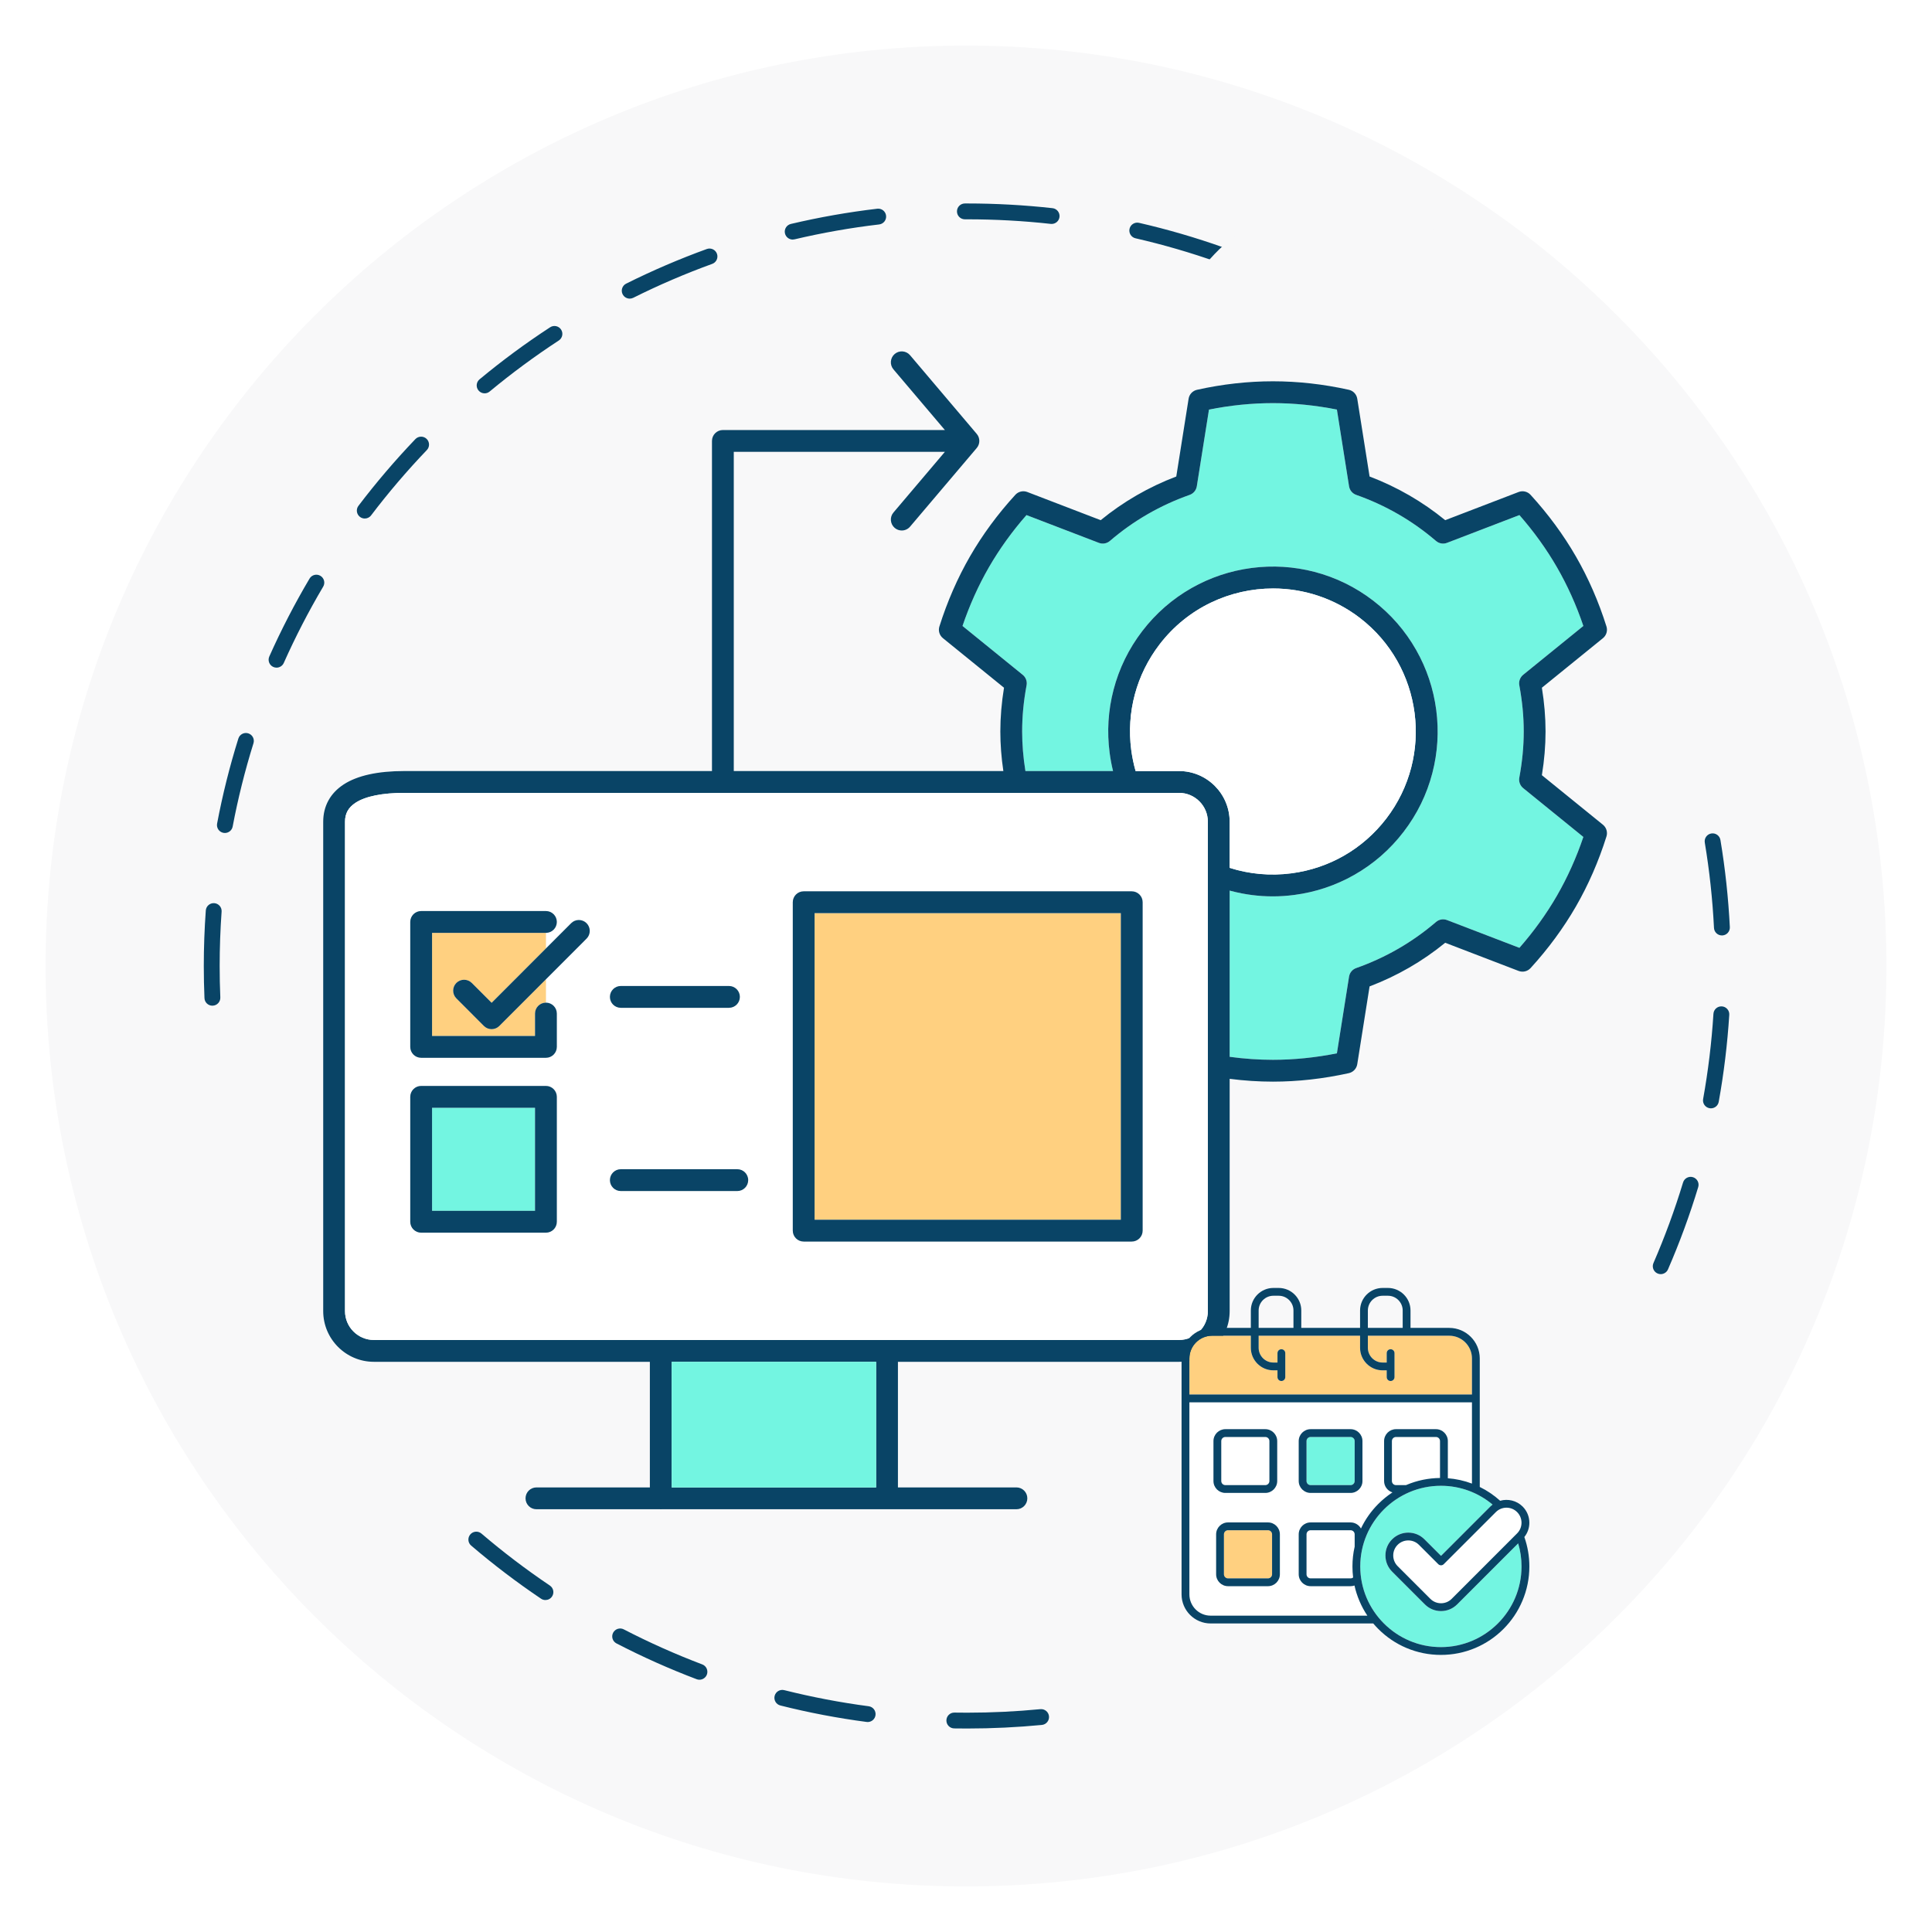 <svg xmlns="http://www.w3.org/2000/svg" xmlns:xlink="http://www.w3.org/1999/xlink" width="400" zoomAndPan="magnify" viewBox="0 0 300 300" height="400" preserveAspectRatio="xMidYMid meet" version="1.0"><defs><clipPath id="e8ce1bbb07"><path d="M 7.078 7.078 L 292.922 7.078 L 292.922 292.922 L 7.078 292.922 Z M 7.078 7.078 " clip-rule="nonzero"/></clipPath><clipPath id="8991412385"><path d="M 150 7.078 C 71.066 7.078 7.078 71.066 7.078 150 C 7.078 228.934 71.066 292.922 150 292.922 C 228.934 292.922 292.922 228.934 292.922 150 C 292.922 71.066 228.934 7.078 150 7.078 Z M 150 7.078 " clip-rule="nonzero"/></clipPath><clipPath id="b0b9ee33ad"><path d="M 256 129 L 268.648 129 L 268.648 198 L 256 198 Z M 256 129 " clip-rule="nonzero"/></clipPath><clipPath id="76983a0846"><path d="M 31.648 31.5 L 191 31.5 L 191 157 L 31.648 157 Z M 31.648 31.5 " clip-rule="nonzero"/></clipPath><clipPath id="794a9d3039"><path d="M 72 237 L 163 237 L 163 268.5 L 72 268.5 Z M 72 237 " clip-rule="nonzero"/></clipPath><clipPath id="b880d68f83"><path d="M 37.082 37.082 L 262.918 37.082 L 262.918 262.918 L 37.082 262.918 Z M 37.082 37.082 " clip-rule="nonzero"/></clipPath><clipPath id="73af1f69de"><path d="M 150 37.082 C 87.637 37.082 37.082 87.637 37.082 150 C 37.082 212.363 87.637 262.918 150 262.918 C 212.363 262.918 262.918 212.363 262.918 150 C 262.918 87.637 212.363 37.082 150 37.082 Z M 150 37.082 " clip-rule="nonzero"/></clipPath><clipPath id="37c229085f"><path d="M 24.68 191.156 L 80.383 191.156 L 80.383 232 L 24.68 232 Z M 24.68 191.156 " clip-rule="nonzero"/></clipPath><clipPath id="3a32322581"><path d="M 49.949 192.898 C 57.977 195.824 64.273 195.301 67.574 196.273 C 69.75 196.949 71.25 197.852 72.824 198.977 C 74.398 200.176 75.824 201.676 76.949 203.25 C 78.074 204.824 78.977 206.699 79.5 208.574 C 80.023 210.449 80.324 212.477 80.25 214.426 C 80.176 216.375 79.727 218.398 79.051 220.199 C 78.375 222 77.324 223.875 76.051 225.375 C 74.773 226.875 73.199 228.227 71.551 229.199 C 69.898 230.25 67.949 231 66.074 231.449 C 64.199 231.898 62.102 232.125 60.148 231.898 C 58.199 231.676 56.25 231.148 54.449 230.324 C 52.648 229.5 50.926 228.449 49.5 227.102 C 48.074 225.824 46.801 224.176 45.898 222.449 C 45 220.727 44.25 218.773 43.949 216.824 C 43.648 214.875 43.574 212.852 43.875 210.898 C 44.176 208.949 44.773 207 45.676 205.273 C 46.574 203.551 47.773 201.898 49.199 200.551 C 50.625 199.199 52.352 198 54.074 197.176 C 55.875 196.352 57.824 195.75 59.773 195.523 C 61.727 195.301 63.824 195.375 65.699 195.75 C 67.574 196.125 69.523 196.875 71.176 197.852 C 72.824 198.824 74.477 200.176 75.75 201.676 C 77.023 203.176 78.074 204.898 78.824 206.699 C 79.574 208.5 80.023 210.523 80.176 212.477 C 80.324 214.426 80.176 216.449 79.648 218.324 C 79.125 220.199 78.227 222.074 77.176 223.727 C 76.125 225.375 74.699 226.875 73.199 228.074 C 71.625 229.273 70.051 230.25 67.949 230.926 C 65.102 231.824 61.352 232.199 57.375 231.898 C 52.273 231.523 44.551 229.426 39.898 227.625 C 36.523 226.352 33.898 225.074 31.574 223.125 C 29.398 221.25 27.375 218.398 26.324 216.375 C 25.574 214.949 25.273 213.977 25.051 212.324 C 24.75 210 24.75 206.398 25.574 203.773 C 26.398 201.148 28.125 198.449 30.074 196.5 C 32.023 194.551 34.727 192.977 37.352 192.148 C 39.977 191.324 43.5 191.324 45.824 191.625 C 47.477 191.852 49.949 192.898 49.949 192.898 " clip-rule="nonzero"/></clipPath><clipPath id="022fdc3856"><path d="M 183 34 L 270.316 34 L 270.316 125 L 183 125 Z M 183 34 " clip-rule="nonzero"/></clipPath><clipPath id="922a63e1a6"><path d="M 202.125 34.352 C 219.602 35.551 229.199 35.176 234.602 38.477 C 239.551 41.477 242.551 47.477 245.324 52.801 C 248.176 58.352 247.727 66 251.176 71.176 C 254.699 76.352 263.324 78.523 266.477 83.773 C 269.551 88.875 270.074 97.273 270.227 102.148 C 270.301 105.301 269.699 107.852 269.176 110.102 C 268.727 111.824 268.273 113.102 267.523 114.449 C 266.773 115.801 265.875 117.148 264.824 118.352 C 263.773 119.477 262.801 120.523 261.227 121.426 C 259.051 122.699 254.926 124.273 252.449 124.727 C 250.648 125.023 249.301 124.949 247.727 124.727 C 246.148 124.5 244.801 124.273 243.148 123.523 C 240.824 122.477 237.301 119.926 235.5 118.125 C 234.227 116.852 233.551 115.648 232.801 114.227 C 232.051 112.875 231.523 111.301 231.148 109.801 C 230.773 108.301 230.625 105.148 230.625 105.148 C 230.625 105.148 231.227 110.023 231.227 110.023 C 231.301 110.023 230.551 105.824 230.699 103.727 C 230.852 101.625 231.375 99.523 232.199 97.574 C 233.023 95.625 234.227 93.75 235.648 92.176 C 237.074 90.602 238.801 89.25 240.602 88.199 C 242.398 87.148 244.5 86.398 246.523 86.023 C 248.551 85.648 250.801 85.574 252.824 85.875 C 254.926 86.176 257.023 86.852 258.898 87.75 C 260.773 88.648 262.574 89.926 264.074 91.426 C 265.574 92.852 266.852 94.648 267.75 96.523 C 268.648 98.398 269.324 100.5 269.625 102.602 C 269.926 104.699 269.852 106.949 269.477 108.977 C 269.102 111 268.352 113.102 267.301 114.898 C 266.25 116.699 264.898 118.426 263.324 119.852 C 261.75 121.199 259.875 122.398 258 123.227 C 256.051 124.051 253.949 124.648 251.852 124.801 C 249.75 124.949 247.5 124.801 245.477 124.273 C 243.449 123.75 241.426 122.926 239.699 121.801 C 237.977 120.676 236.324 119.176 234.977 117.523 C 233.699 115.875 232.574 114 231.824 112.051 C 231.074 110.102 230.699 107.926 230.625 105.824 C 230.551 103.727 230.926 101.551 231.523 99.523 C 232.125 97.5 233.102 95.551 234.301 93.824 C 235.5 92.176 237.074 90.602 238.801 89.398 C 240.523 88.199 242.477 87.148 244.5 86.551 C 246.449 85.949 248.625 85.648 250.727 85.727 C 252.824 85.801 255 86.25 256.949 86.926 C 258.898 87.676 260.852 88.727 262.5 90 C 264.148 91.273 265.574 92.699 266.699 94.727 C 268.199 97.426 269.699 101.926 269.773 105.375 C 269.852 108.523 268.574 112.125 267.523 114.449 C 266.773 116.102 266.102 117.074 264.824 118.352 C 263.023 120.148 259.352 122.551 257.023 123.602 C 255.375 124.352 254.023 124.5 252.449 124.727 C 250.875 124.949 249.301 124.949 247.727 124.727 C 246.148 124.5 244.801 124.273 243.148 123.523 C 240.824 122.477 237.301 119.926 235.5 118.125 C 234.227 116.852 233.625 115.949 232.801 114.227 C 231.449 111.375 231.301 106.125 229.352 102.074 C 227.023 97.199 221.773 92.477 218.773 87.227 C 215.773 82.051 215.477 73.801 211.426 70.875 C 207.602 68.102 199.875 70.648 195.75 69.301 C 192.676 68.25 190.125 66.449 188.398 64.875 C 187.199 63.75 186.523 62.926 185.773 61.5 C 184.648 59.477 183.301 56.102 183.148 53.324 C 183 50.551 183.602 47.398 184.727 44.852 C 185.852 42.301 188.25 39.676 189.977 38.102 C 191.176 36.977 192.074 36.449 193.648 35.852 C 195.824 35.023 202.125 34.352 202.125 34.352 " clip-rule="nonzero"/></clipPath><clipPath id="1248e91e0a"><path d="M 163.168 203 L 251 203 L 251 279 L 163.168 279 Z M 163.168 203 " clip-rule="nonzero"/></clipPath><clipPath id="ff9cd28d14"><path d="M 199.5 253.051 C 195.148 247.648 201.375 237 204.676 233.102 C 206.852 230.551 210.898 230.102 211.801 228 C 212.625 226.199 210.977 223.801 211.051 221.699 C 211.125 219.602 211.574 217.5 212.324 215.551 C 213.074 213.602 214.199 211.648 215.551 210.074 C 216.898 208.5 218.551 207 220.273 205.949 C 222.074 204.824 224.102 204 226.125 203.551 C 228.148 203.102 230.324 202.949 232.426 203.176 C 234.449 203.398 236.625 203.926 238.5 204.75 C 240.375 205.574 242.25 206.773 243.75 208.199 C 245.25 209.625 246.676 211.426 247.648 213.227 C 248.625 215.023 249.301 217.125 249.676 219.148 C 250.051 221.176 250.051 223.426 249.75 225.449 C 249.449 227.477 248.773 229.574 247.801 231.449 C 246.824 233.25 245.551 235.051 244.051 236.477 C 242.551 237.898 240.824 239.176 238.949 240.074 C 237.074 240.977 234.977 241.648 232.875 241.875 C 230.852 242.102 228.602 242.023 226.574 241.574 C 224.551 241.125 222.449 240.375 220.648 239.324 C 218.852 238.273 217.199 236.926 215.852 235.352 C 214.5 233.773 213.375 231.898 212.551 229.949 C 211.801 228 211.273 225.898 211.125 223.801 C 210.977 221.773 211.199 219.602 211.727 217.574 C 212.25 215.551 213.148 213.523 214.273 211.801 C 215.398 210.074 216.898 208.426 218.551 207.148 C 220.199 205.875 222.148 204.824 224.102 204.148 C 226.051 203.477 228.227 203.102 230.324 203.102 C 232.426 203.102 234.602 203.324 236.551 204 C 238.5 204.676 240.449 205.727 242.102 206.926 C 243.75 208.199 245.324 209.699 246.523 211.426 C 247.727 213.148 248.625 214.574 249.227 217.125 C 250.352 221.773 251.477 231.523 249.75 237.75 C 248.023 243.824 243.301 249.449 239.176 254.176 C 235.199 258.676 230.551 262.273 225.602 265.574 C 220.5 268.949 215.023 271.875 208.801 273.977 C 201.75 276.375 192.227 279.977 185.25 278.551 C 178.801 277.199 171.676 271.125 168.074 266.926 C 165.523 264 164.25 260.176 163.648 257.625 C 163.273 255.977 163.352 254.926 163.648 253.273 C 164.102 250.949 165.449 247.199 166.648 245.176 C 167.551 243.75 168.227 242.926 169.574 241.875 C 171.449 240.449 174.898 238.5 177.148 237.824 C 178.727 237.301 179.852 237.227 181.5 237.301 C 183.824 237.449 187.426 238.051 189.898 239.324 C 192.375 240.602 194.852 242.699 196.426 245.023 C 198 247.273 199.5 253.051 199.5 253.051 " clip-rule="nonzero"/></clipPath><clipPath id="13b1d1f91e"><path d="M 50.176 54.359 L 249.676 54.359 L 249.676 234.359 L 50.176 234.359 Z M 50.176 54.359 " clip-rule="nonzero"/></clipPath><clipPath id="b8e501687a"><path d="M 183.473 199.98 L 237.473 199.98 L 237.473 256.98 L 183.473 256.98 Z M 183.473 199.98 " clip-rule="nonzero"/></clipPath></defs><rect x="-30" width="360" fill="#ffffff" y="-30" height="360" fill-opacity="1"/><rect x="-30" width="360" fill="#ffffff" y="-30" height="360" fill-opacity="1"/><g clip-path="url(#e8ce1bbb07)"><g clip-path="url(#8991412385)"><path fill="#f8f8f9" d="M 7.078 7.078 L 292.922 7.078 L 292.922 292.922 L 7.078 292.922 Z M 7.078 7.078 " fill-opacity="1" fill-rule="nonzero"/></g></g><g clip-path="url(#b0b9ee33ad)"><path fill="#094466" d="M 257.875 197.848 C 257.711 197.848 257.547 197.816 257.387 197.746 C 256.762 197.477 256.477 196.75 256.746 196.129 C 258.512 192.062 260.059 187.852 261.344 183.617 C 261.539 182.965 262.227 182.598 262.879 182.793 C 263.527 182.992 263.898 183.676 263.699 184.328 C 262.391 188.656 260.809 192.957 259.004 197.109 C 258.805 197.57 258.352 197.848 257.875 197.848 Z M 265.672 172.102 C 265.602 172.102 265.527 172.094 265.453 172.082 C 264.785 171.961 264.34 171.324 264.461 170.656 C 265.242 166.305 265.785 161.852 266.062 157.422 C 266.105 156.742 266.691 156.227 267.371 156.27 C 268.047 156.312 268.562 156.898 268.52 157.574 C 268.234 162.102 267.684 166.648 266.883 171.09 C 266.777 171.684 266.258 172.102 265.672 172.102 Z M 267.379 145.254 C 266.727 145.254 266.184 144.746 266.148 144.09 C 265.926 139.652 265.445 135.195 264.719 130.836 C 264.609 130.164 265.062 129.531 265.73 129.422 C 266.402 129.309 267.035 129.762 267.148 130.434 C 267.891 134.883 268.379 139.438 268.609 143.965 C 268.641 144.645 268.121 145.219 267.441 145.254 C 267.418 145.254 267.398 145.254 267.379 145.254 Z M 267.379 145.254 " fill-opacity="1" fill-rule="nonzero"/></g><g clip-path="url(#76983a0846)"><path fill="#094466" d="M 32.977 156.164 C 32.32 156.164 31.777 155.645 31.75 154.984 C 31.68 153.332 31.645 151.656 31.645 150 C 31.645 147.129 31.75 144.23 31.957 141.379 C 32.004 140.703 32.594 140.195 33.273 140.242 C 33.949 140.293 34.461 140.879 34.41 141.559 C 34.211 144.348 34.109 147.188 34.109 150 C 34.109 151.621 34.141 153.266 34.211 154.883 C 34.238 155.562 33.711 156.133 33.031 156.16 C 33.012 156.164 32.996 156.164 32.977 156.164 Z M 34.922 129.344 C 34.844 129.344 34.77 129.336 34.691 129.324 C 34.023 129.195 33.586 128.555 33.711 127.887 C 34.551 123.441 35.66 119 37.012 114.684 C 37.211 114.035 37.902 113.672 38.551 113.875 C 39.199 114.078 39.562 114.766 39.359 115.414 C 38.039 119.641 36.953 123.988 36.129 128.344 C 36.02 128.934 35.5 129.344 34.922 129.344 Z M 42.941 103.672 C 42.773 103.672 42.605 103.637 42.441 103.566 C 41.82 103.289 41.543 102.562 41.816 101.941 C 43.656 97.812 45.758 93.742 48.066 89.844 C 48.41 89.258 49.168 89.066 49.75 89.41 C 50.336 89.758 50.531 90.512 50.184 91.094 C 47.926 94.91 45.867 98.898 44.066 102.941 C 43.863 103.398 43.414 103.672 42.941 103.672 Z M 56.641 80.516 C 56.383 80.516 56.121 80.434 55.898 80.266 C 55.355 79.855 55.25 79.082 55.66 78.543 C 58.395 74.941 61.371 71.457 64.5 68.184 C 64.969 67.695 65.75 67.676 66.242 68.145 C 66.73 68.613 66.75 69.395 66.281 69.883 C 63.215 73.086 60.301 76.5 57.625 80.027 C 57.383 80.348 57.016 80.516 56.641 80.516 Z M 75.25 61.078 C 74.898 61.078 74.547 60.926 74.305 60.633 C 73.871 60.113 73.941 59.336 74.465 58.902 C 77.945 56.012 81.633 53.289 85.422 50.82 C 85.988 50.449 86.754 50.605 87.125 51.176 C 87.496 51.742 87.336 52.504 86.766 52.875 C 83.059 55.297 79.449 57.961 76.035 60.793 C 75.809 60.984 75.527 61.078 75.25 61.078 Z M 97.781 46.371 C 97.332 46.371 96.898 46.121 96.68 45.691 C 96.375 45.086 96.621 44.348 97.23 44.043 C 101.285 42.02 105.496 40.211 109.75 38.668 C 110.391 38.434 111.094 38.766 111.328 39.402 C 111.559 40.043 111.23 40.746 110.59 40.977 C 106.426 42.488 102.301 44.258 98.332 46.242 C 98.156 46.328 97.969 46.371 97.781 46.371 Z M 189.543 40.805 C 189.406 40.805 189.266 40.781 189.129 40.73 C 184.953 39.246 180.641 37.992 176.316 37 C 175.656 36.848 175.242 36.188 175.395 35.523 C 175.547 34.863 176.207 34.449 176.871 34.602 C 181.285 35.617 185.688 36.898 189.953 38.414 C 190.594 38.645 190.93 39.348 190.703 39.984 C 190.523 40.488 190.047 40.805 189.543 40.805 Z M 123.09 37.199 C 122.531 37.199 122.027 36.816 121.891 36.25 C 121.734 35.59 122.145 34.93 122.809 34.773 C 127.207 33.734 131.723 32.938 136.227 32.41 C 136.902 32.332 137.512 32.812 137.59 33.488 C 137.672 34.16 137.188 34.773 136.512 34.852 C 132.102 35.367 127.684 36.148 123.375 37.164 C 123.277 37.188 123.184 37.199 123.09 37.199 Z M 163.297 34.773 C 163.25 34.773 163.207 34.773 163.16 34.766 C 158.887 34.293 154.527 34.055 150.203 34.055 C 150.078 34.055 149.953 34.055 149.832 34.055 C 149.828 34.055 149.828 34.055 149.828 34.055 C 149.148 34.055 148.598 33.508 148.598 32.828 C 148.594 32.148 149.145 31.598 149.824 31.594 C 149.949 31.594 150.074 31.594 150.203 31.594 C 154.617 31.594 159.07 31.84 163.43 32.324 C 164.105 32.398 164.594 33.008 164.52 33.68 C 164.449 34.309 163.918 34.773 163.297 34.773 Z M 163.297 34.773 " fill-opacity="1" fill-rule="nonzero"/></g><g clip-path="url(#794a9d3039)"><path fill="#094466" d="M 150.203 268.402 C 149.523 268.402 148.84 268.398 148.164 268.387 C 147.484 268.375 146.945 267.816 146.957 267.137 C 146.969 266.457 147.527 265.914 148.207 265.93 C 148.867 265.938 149.539 265.945 150.203 265.945 C 153.984 265.945 157.801 265.762 161.543 265.398 C 162.223 265.332 162.824 265.828 162.887 266.504 C 162.953 267.18 162.457 267.781 161.781 267.848 C 157.961 268.215 154.066 268.402 150.203 268.402 Z M 134.73 267.395 C 134.68 267.395 134.625 267.391 134.57 267.383 C 130.074 266.793 125.566 265.934 121.18 264.828 C 120.52 264.664 120.121 263.996 120.285 263.336 C 120.453 262.68 121.121 262.277 121.781 262.445 C 126.078 263.523 130.488 264.367 134.891 264.945 C 135.566 265.035 136.039 265.652 135.949 266.324 C 135.871 266.945 135.34 267.395 134.73 267.395 Z M 108.609 260.828 C 108.465 260.828 108.316 260.801 108.172 260.746 C 103.941 259.145 99.754 257.273 95.73 255.191 C 95.125 254.879 94.891 254.137 95.203 253.535 C 95.516 252.934 96.258 252.695 96.859 253.008 C 100.801 255.047 104.902 256.879 109.047 258.449 C 109.684 258.688 110 259.398 109.762 260.035 C 109.574 260.523 109.105 260.828 108.609 260.828 Z M 84.695 248.453 C 84.457 248.453 84.219 248.387 84.008 248.242 C 80.254 245.715 76.605 242.941 73.164 240 C 72.645 239.559 72.586 238.781 73.027 238.266 C 73.469 237.75 74.246 237.691 74.762 238.133 C 78.137 241.016 81.711 243.73 85.383 246.203 C 85.949 246.586 86.098 247.348 85.715 247.91 C 85.48 248.262 85.09 248.453 84.695 248.453 Z M 84.695 248.453 " fill-opacity="1" fill-rule="nonzero"/></g><path fill="#c7f0ff" d="M 236.344 150 C 236.344 151.406 236.312 152.812 236.242 154.219 C 236.172 155.625 236.07 157.031 235.93 158.434 C 235.793 159.832 235.621 161.23 235.414 162.621 C 235.207 164.016 234.965 165.402 234.691 166.785 C 234.414 168.164 234.105 169.539 233.762 170.902 C 233.422 172.27 233.047 173.625 232.637 174.973 C 232.227 176.32 231.785 177.656 231.309 178.984 C 230.836 180.309 230.328 181.621 229.789 182.922 C 229.25 184.223 228.676 185.508 228.074 186.781 C 227.473 188.055 226.84 189.312 226.172 190.555 C 225.508 191.797 224.812 193.02 224.09 194.227 C 223.363 195.438 222.609 196.625 221.828 197.797 C 221.043 198.965 220.234 200.117 219.395 201.25 C 218.555 202.379 217.688 203.488 216.793 204.578 C 215.898 205.664 214.977 206.73 214.031 207.773 C 213.082 208.816 212.113 209.836 211.113 210.832 C 210.117 211.828 209.098 212.801 208.051 213.746 C 207.008 214.691 205.941 215.609 204.852 216.504 C 203.762 217.395 202.648 218.262 201.52 219.102 C 200.387 219.938 199.234 220.75 198.062 221.531 C 196.891 222.312 195.699 223.066 194.488 223.793 C 193.281 224.516 192.055 225.207 190.809 225.871 C 189.566 226.535 188.309 227.168 187.035 227.77 C 185.758 228.371 184.469 228.945 183.168 229.48 C 181.867 230.02 180.551 230.527 179.223 231 C 177.895 231.477 176.559 231.918 175.207 232.328 C 173.859 232.734 172.5 233.109 171.133 233.453 C 169.766 233.793 168.391 234.102 167.008 234.379 C 165.625 234.652 164.238 234.895 162.844 235.102 C 161.449 235.305 160.051 235.48 158.645 235.617 C 157.242 235.754 155.836 235.859 154.43 235.926 C 153.023 235.996 151.613 236.031 150.203 236.031 C 148.793 236.031 147.383 235.996 145.977 235.926 C 144.566 235.859 143.164 235.754 141.758 235.617 C 140.355 235.48 138.957 235.305 137.562 235.102 C 136.168 234.895 134.781 234.652 133.398 234.379 C 132.016 234.102 130.641 233.793 129.273 233.453 C 127.902 233.109 126.547 232.734 125.195 232.328 C 123.848 231.918 122.508 231.477 121.184 231 C 119.855 230.527 118.539 230.02 117.238 229.48 C 115.934 228.945 114.648 228.371 113.371 227.77 C 112.098 227.168 110.84 226.535 109.594 225.871 C 108.352 225.207 107.125 224.516 105.918 223.793 C 104.707 223.066 103.516 222.312 102.344 221.531 C 101.172 220.75 100.02 219.938 98.887 219.102 C 97.754 218.262 96.645 217.395 95.555 216.504 C 94.465 215.609 93.398 214.691 92.352 213.746 C 91.309 212.801 90.289 211.828 89.289 210.832 C 88.293 209.836 87.32 208.816 86.375 207.773 C 85.43 206.73 84.508 205.664 83.613 204.578 C 82.719 203.488 81.852 202.379 81.012 201.25 C 80.172 200.117 79.359 198.965 78.578 197.797 C 77.793 196.625 77.039 195.438 76.316 194.227 C 75.59 193.02 74.895 191.797 74.23 190.555 C 73.566 189.312 72.934 188.055 72.332 186.781 C 71.727 185.508 71.156 184.223 70.617 182.922 C 70.078 181.621 69.57 180.309 69.098 178.984 C 68.621 177.656 68.18 176.32 67.77 174.973 C 67.359 173.625 66.984 172.27 66.641 170.902 C 66.301 169.539 65.992 168.164 65.715 166.785 C 65.441 165.402 65.199 164.016 64.992 162.621 C 64.785 161.23 64.613 159.832 64.477 158.434 C 64.336 157.031 64.234 155.625 64.164 154.219 C 64.094 152.812 64.059 151.406 64.059 150 C 64.059 148.59 64.094 147.184 64.164 145.777 C 64.234 144.371 64.336 142.969 64.477 141.566 C 64.613 140.164 64.785 138.77 64.992 137.375 C 65.199 135.984 65.441 134.598 65.715 133.215 C 65.992 131.836 66.301 130.461 66.641 129.094 C 66.984 127.73 67.359 126.371 67.77 125.027 C 68.18 123.68 68.621 122.34 69.098 121.016 C 69.57 119.691 70.078 118.379 70.617 117.078 C 71.156 115.777 71.727 114.488 72.332 113.215 C 72.934 111.941 73.566 110.688 74.23 109.445 C 74.895 108.203 75.59 106.977 76.316 105.77 C 77.039 104.562 77.793 103.375 78.578 102.203 C 79.359 101.031 80.172 99.883 81.012 98.75 C 81.852 97.621 82.719 96.508 83.613 95.422 C 84.508 94.332 85.43 93.266 86.375 92.223 C 87.32 91.18 88.293 90.16 89.289 89.164 C 90.289 88.172 91.309 87.199 92.352 86.254 C 93.398 85.309 94.465 84.391 95.555 83.496 C 96.645 82.602 97.754 81.738 98.887 80.898 C 100.02 80.059 101.172 79.25 102.344 78.465 C 103.516 77.684 104.707 76.93 105.918 76.207 C 107.125 75.484 108.352 74.789 109.594 74.125 C 110.84 73.461 112.098 72.828 113.371 72.227 C 114.648 71.625 115.934 71.055 117.238 70.516 C 118.539 69.977 119.855 69.473 121.184 68.996 C 122.508 68.523 123.848 68.082 125.195 67.672 C 126.547 67.262 127.906 66.887 129.273 66.547 C 130.641 66.203 132.016 65.895 133.398 65.621 C 134.781 65.348 136.168 65.105 137.562 64.898 C 138.957 64.691 140.355 64.52 141.758 64.383 C 143.164 64.242 144.566 64.141 145.977 64.07 C 147.383 64.004 148.793 63.969 150.203 63.969 C 151.613 63.969 153.023 64.004 154.43 64.07 C 155.836 64.141 157.242 64.242 158.645 64.383 C 160.051 64.52 161.449 64.691 162.844 64.898 C 164.238 65.105 165.625 65.348 167.008 65.621 C 168.391 65.895 169.766 66.203 171.133 66.547 C 172.5 66.887 173.859 67.262 175.207 67.672 C 176.559 68.082 177.895 68.523 179.223 68.996 C 180.551 69.473 181.867 69.977 183.168 70.516 C 184.469 71.055 185.758 71.625 187.035 72.227 C 188.309 72.828 189.566 73.461 190.809 74.125 C 192.055 74.789 193.281 75.484 194.488 76.207 C 195.699 76.93 196.891 77.684 198.062 78.465 C 199.234 79.25 200.387 80.059 201.52 80.898 C 202.648 81.738 203.762 82.602 204.852 83.496 C 205.941 84.391 207.008 85.309 208.051 86.254 C 209.098 87.199 210.117 88.172 211.113 89.164 C 212.113 90.16 213.082 91.18 214.031 92.223 C 214.977 93.266 215.898 94.332 216.793 95.422 C 217.688 96.508 218.555 97.621 219.395 98.75 C 220.234 99.883 221.043 101.031 221.828 102.203 C 222.609 103.375 223.363 104.562 224.09 105.77 C 224.812 106.977 225.508 108.203 226.172 109.445 C 226.84 110.688 227.473 111.941 228.074 113.215 C 228.676 114.488 229.25 115.777 229.789 117.078 C 230.328 118.379 230.836 119.691 231.309 121.016 C 231.785 122.34 232.227 123.68 232.637 125.027 C 233.047 126.371 233.422 127.73 233.762 129.094 C 234.105 130.461 234.414 131.836 234.691 133.215 C 234.965 134.598 235.207 135.984 235.414 137.375 C 235.621 138.77 235.793 140.164 235.93 141.566 C 236.07 142.969 236.172 144.371 236.242 145.777 C 236.312 147.184 236.344 148.59 236.344 150 Z M 236.344 150 " fill-opacity="1" fill-rule="nonzero"/><path fill="#ffffff" d="M 233.152 235.996 L 151.293 235.996 C 147.27 235.996 144.008 232.738 144.008 228.719 L 144.008 168.574 C 144.008 164.555 147.27 161.297 151.293 161.297 L 233.152 161.297 C 237.176 161.297 240.441 164.555 240.441 168.574 L 240.441 228.719 C 240.441 232.738 237.176 235.996 233.152 235.996 Z M 233.152 235.996 " fill-opacity="1" fill-rule="nonzero"/><path fill="#094466" d="M 233.152 237.227 L 151.293 237.227 C 146.598 237.227 142.773 233.41 142.773 228.719 L 142.773 168.574 C 142.773 163.883 146.598 160.066 151.293 160.066 L 233.152 160.066 C 237.852 160.066 241.672 163.883 241.672 168.574 L 241.672 228.719 C 241.672 233.41 237.852 237.227 233.152 237.227 Z M 151.293 162.527 C 147.953 162.527 145.238 165.242 145.238 168.574 L 145.238 228.719 C 145.238 232.055 147.953 234.766 151.293 234.766 L 233.152 234.766 C 236.492 234.766 239.211 232.055 239.211 228.719 L 239.211 168.574 C 239.211 165.238 236.492 162.527 233.152 162.527 Z M 151.293 162.527 " fill-opacity="1" fill-rule="nonzero"/><path fill="#ffffff" d="M 155.797 222.504 L 165.164 203.965 L 188.434 204.984 L 201.004 178.059 Z M 155.797 222.504 " fill-opacity="1" fill-rule="nonzero"/><path fill="#094466" d="M 155.793 223.73 C 155.609 223.73 155.418 223.691 155.242 223.602 C 154.633 223.293 154.391 222.555 154.695 221.949 L 164.066 203.41 C 164.281 202.977 164.734 202.715 165.219 202.734 L 187.664 203.723 L 199.887 177.539 C 200.172 176.922 200.906 176.656 201.523 176.945 C 202.137 177.23 202.406 177.961 202.117 178.578 L 189.547 205.504 C 189.336 205.957 188.875 206.234 188.379 206.215 L 165.902 205.227 L 156.895 223.055 C 156.676 223.484 156.242 223.73 155.793 223.73 Z M 155.793 223.73 " fill-opacity="1" fill-rule="nonzero"/><path fill="#73f5e1" d="M 158.621 217.996 C 158.914 218.18 159.184 218.391 159.434 218.629 C 159.688 218.867 159.91 219.125 160.109 219.41 C 160.309 219.691 160.477 219.992 160.617 220.312 C 160.758 220.629 160.863 220.957 160.941 221.297 C 161.016 221.637 161.055 221.98 161.062 222.328 C 161.07 222.68 161.043 223.027 160.984 223.371 C 160.922 223.715 160.828 224.051 160.703 224.379 C 160.578 224.703 160.422 225.016 160.234 225.312 C 160.047 225.609 159.836 225.887 159.594 226.141 C 159.355 226.395 159.09 226.625 158.809 226.828 C 158.523 227.035 158.223 227.207 157.902 227.352 C 157.586 227.496 157.258 227.609 156.918 227.691 C 156.578 227.77 156.234 227.816 155.891 227.828 C 155.543 227.84 155.195 227.816 154.855 227.762 C 154.512 227.707 154.18 227.617 153.855 227.492 C 153.535 227.371 153.227 227.219 152.934 227.035 C 152.641 226.852 152.367 226.641 152.117 226.402 C 151.867 226.164 151.641 225.902 151.441 225.621 C 151.242 225.336 151.074 225.035 150.934 224.719 C 150.793 224.402 150.688 224.074 150.613 223.734 C 150.539 223.395 150.496 223.047 150.488 222.699 C 150.48 222.352 150.508 222.004 150.57 221.66 C 150.629 221.316 150.723 220.98 150.848 220.652 C 150.973 220.324 151.129 220.016 151.316 219.719 C 151.504 219.422 151.719 219.145 151.957 218.891 C 152.199 218.633 152.461 218.402 152.746 218.199 C 153.031 217.996 153.332 217.82 153.648 217.676 C 153.969 217.531 154.297 217.422 154.633 217.34 C 154.973 217.262 155.316 217.215 155.664 217.203 C 156.012 217.191 156.355 217.211 156.699 217.27 C 157.039 217.324 157.371 217.414 157.695 217.535 C 158.02 217.656 158.328 217.812 158.621 217.996 Z M 158.621 217.996 " fill-opacity="1" fill-rule="nonzero"/><path fill="#094466" d="M 155.727 229.047 C 155.582 229.047 155.441 229.043 155.293 229.035 C 153.562 228.918 151.988 228.137 150.855 226.828 C 149.711 225.508 149.156 223.812 149.297 222.059 C 149.578 218.465 152.719 215.734 156.297 215.973 C 158.027 216.086 159.602 216.871 160.734 218.18 C 161.879 219.5 162.434 221.191 162.293 222.949 L 161.066 222.852 L 162.293 222.949 C 162.023 226.395 159.121 229.047 155.727 229.047 Z M 155.863 218.414 C 153.738 218.414 151.922 220.082 151.75 222.25 C 151.664 223.344 152.008 224.398 152.715 225.219 C 153.414 226.027 154.391 226.512 155.457 226.582 C 155.547 226.586 155.637 226.59 155.727 226.59 C 157.852 226.59 159.668 224.922 159.84 222.754 C 159.926 221.66 159.582 220.605 158.875 219.785 C 158.176 218.98 157.203 218.496 156.133 218.426 C 156.043 218.418 155.953 218.414 155.863 218.414 Z M 155.863 218.414 " fill-opacity="1" fill-rule="nonzero"/><path fill="#ffd080" d="M 167.988 199.457 C 168.281 199.641 168.555 199.852 168.805 200.09 C 169.055 200.328 169.281 200.59 169.48 200.875 C 169.68 201.156 169.848 201.457 169.988 201.773 C 170.129 202.094 170.234 202.422 170.309 202.762 C 170.383 203.102 170.426 203.445 170.434 203.793 C 170.441 204.141 170.414 204.488 170.352 204.832 C 170.293 205.18 170.199 205.516 170.074 205.84 C 169.949 206.168 169.793 206.48 169.605 206.777 C 169.418 207.074 169.203 207.348 168.965 207.605 C 168.723 207.859 168.461 208.09 168.176 208.293 C 167.891 208.496 167.59 208.672 167.273 208.816 C 166.957 208.961 166.625 209.074 166.289 209.152 C 165.949 209.234 165.605 209.281 165.258 209.293 C 164.91 209.305 164.566 209.281 164.227 209.227 C 163.883 209.168 163.551 209.082 163.227 208.957 C 162.902 208.836 162.594 208.684 162.301 208.5 C 162.008 208.316 161.738 208.105 161.488 207.867 C 161.234 207.629 161.012 207.367 160.812 207.086 C 160.613 206.801 160.445 206.5 160.305 206.184 C 160.164 205.863 160.059 205.535 159.98 205.195 C 159.906 204.855 159.867 204.512 159.859 204.164 C 159.852 203.816 159.879 203.469 159.938 203.125 C 160 202.777 160.094 202.445 160.219 202.117 C 160.344 201.789 160.5 201.477 160.688 201.18 C 160.875 200.883 161.086 200.609 161.328 200.352 C 161.566 200.098 161.832 199.867 162.113 199.664 C 162.398 199.461 162.699 199.285 163.02 199.141 C 163.336 198.996 163.664 198.883 164.004 198.805 C 164.344 198.723 164.688 198.68 165.035 198.664 C 165.379 198.652 165.727 198.676 166.066 198.73 C 166.41 198.789 166.742 198.879 167.066 199 C 167.391 199.121 167.695 199.273 167.988 199.457 Z M 167.988 199.457 " fill-opacity="1" fill-rule="nonzero"/><path fill="#094466" d="M 165.094 210.508 C 164.953 210.508 164.809 210.504 164.664 210.496 C 162.934 210.379 161.355 209.598 160.223 208.289 C 159.078 206.969 158.527 205.273 158.664 203.516 C 158.949 199.926 162.086 197.195 165.664 197.434 C 167.395 197.547 168.973 198.332 170.105 199.637 C 171.246 200.961 171.801 202.652 171.664 204.41 C 171.391 207.855 168.488 210.508 165.094 210.508 Z M 165.23 199.875 C 163.105 199.875 161.289 201.543 161.117 203.711 C 161.031 204.805 161.375 205.859 162.086 206.68 C 162.785 207.488 163.758 207.969 164.824 208.043 C 167.062 208.191 169.031 206.473 169.207 204.215 L 170.434 204.312 L 169.207 204.215 C 169.293 203.121 168.953 202.066 168.242 201.246 C 167.543 200.438 166.57 199.957 165.5 199.887 C 165.41 199.879 165.32 199.875 165.23 199.875 Z M 165.23 199.875 " fill-opacity="1" fill-rule="nonzero"/><path fill="#73f5e1" d="M 191.301 200.449 C 191.594 200.633 191.863 200.844 192.113 201.082 C 192.367 201.32 192.59 201.582 192.789 201.863 C 192.988 202.148 193.156 202.449 193.297 202.766 C 193.438 203.082 193.543 203.414 193.621 203.754 C 193.695 204.094 193.734 204.438 193.742 204.785 C 193.75 205.133 193.723 205.48 193.664 205.824 C 193.602 206.172 193.512 206.508 193.383 206.832 C 193.258 207.16 193.102 207.473 192.914 207.77 C 192.727 208.066 192.516 208.34 192.273 208.598 C 192.035 208.852 191.773 209.082 191.488 209.285 C 191.203 209.488 190.902 209.664 190.582 209.809 C 190.266 209.953 189.938 210.066 189.598 210.145 C 189.258 210.227 188.914 210.273 188.57 210.285 C 188.223 210.297 187.875 210.273 187.535 210.219 C 187.191 210.16 186.859 210.074 186.535 209.949 C 186.211 209.828 185.906 209.676 185.613 209.492 C 185.32 209.309 185.047 209.098 184.797 208.859 C 184.547 208.621 184.32 208.359 184.121 208.078 C 183.922 207.793 183.754 207.492 183.613 207.176 C 183.473 206.859 183.367 206.527 183.293 206.188 C 183.215 205.848 183.176 205.504 183.168 205.156 C 183.16 204.809 183.188 204.461 183.246 204.117 C 183.309 203.77 183.402 203.438 183.527 203.109 C 183.652 202.781 183.809 202.469 183.996 202.172 C 184.184 201.875 184.398 201.602 184.637 201.344 C 184.879 201.09 185.141 200.859 185.426 200.656 C 185.707 200.453 186.012 200.277 186.328 200.133 C 186.645 199.988 186.973 199.875 187.312 199.797 C 187.652 199.715 187.996 199.668 188.344 199.656 C 188.691 199.645 189.035 199.668 189.375 199.723 C 189.719 199.781 190.051 199.867 190.375 199.992 C 190.699 200.113 191.008 200.266 191.301 200.449 Z M 191.301 200.449 " fill-opacity="1" fill-rule="nonzero"/><path fill="#094466" d="M 188.363 211.531 C 188.223 211.531 188.078 211.527 187.934 211.516 C 186.203 211.402 184.625 210.617 183.492 209.309 C 182.348 207.988 181.793 206.297 181.934 204.539 C 182.219 200.945 185.359 198.219 188.934 198.453 C 190.664 198.57 192.242 199.352 193.375 200.66 C 194.516 201.98 195.07 203.676 194.93 205.43 L 193.703 205.336 L 194.93 205.43 C 194.66 208.879 191.758 211.531 188.363 211.531 Z M 188.5 200.898 C 186.375 200.898 184.559 202.566 184.387 204.734 C 184.301 205.828 184.645 206.883 185.355 207.703 C 186.051 208.508 187.027 208.992 188.094 209.062 C 190.332 209.215 192.301 207.496 192.477 205.238 C 192.562 204.145 192.219 203.09 191.512 202.27 C 190.812 201.461 189.84 200.977 188.77 200.906 C 188.68 200.902 188.59 200.898 188.5 200.898 Z M 188.5 200.898 " fill-opacity="1" fill-rule="nonzero"/><path fill="#ffd080" d="M 203.637 173.562 C 203.93 173.746 204.199 173.957 204.453 174.195 C 204.703 174.434 204.926 174.695 205.125 174.977 C 205.324 175.262 205.496 175.562 205.633 175.879 C 205.773 176.195 205.883 176.523 205.957 176.863 C 206.031 177.203 206.07 177.551 206.078 177.898 C 206.086 178.246 206.059 178.594 206 178.938 C 205.938 179.281 205.848 179.617 205.719 179.945 C 205.594 180.273 205.438 180.582 205.25 180.879 C 205.062 181.176 204.852 181.453 204.609 181.707 C 204.371 181.965 204.109 182.195 203.824 182.398 C 203.539 182.602 203.238 182.777 202.918 182.922 C 202.602 183.066 202.273 183.176 201.934 183.258 C 201.594 183.336 201.254 183.383 200.906 183.395 C 200.559 183.406 200.215 183.387 199.871 183.328 C 199.531 183.273 199.195 183.184 198.871 183.062 C 198.551 182.941 198.242 182.785 197.949 182.602 C 197.656 182.418 197.383 182.207 197.133 181.969 C 196.883 181.73 196.656 181.473 196.457 181.188 C 196.258 180.906 196.09 180.605 195.949 180.285 C 195.812 179.969 195.703 179.641 195.629 179.301 C 195.555 178.961 195.512 178.617 195.504 178.27 C 195.496 177.918 195.523 177.57 195.586 177.227 C 195.645 176.883 195.738 176.547 195.863 176.219 C 195.992 175.895 196.148 175.582 196.332 175.285 C 196.52 174.988 196.734 174.711 196.973 174.457 C 197.215 174.203 197.477 173.973 197.762 173.77 C 198.047 173.562 198.348 173.391 198.664 173.246 C 198.984 173.102 199.312 172.988 199.652 172.906 C 199.988 172.828 200.332 172.781 200.68 172.77 C 201.027 172.758 201.371 172.781 201.715 172.836 C 202.055 172.891 202.387 172.98 202.711 173.105 C 203.035 173.227 203.344 173.379 203.637 173.562 Z M 203.637 173.562 " fill-opacity="1" fill-rule="nonzero"/><path fill="#094466" d="M 200.738 184.605 C 200.594 184.605 200.449 184.598 200.305 184.59 C 198.574 184.477 196.996 183.691 195.867 182.383 C 194.723 181.062 194.168 179.367 194.309 177.613 C 194.59 174.02 197.73 171.289 201.305 171.527 C 203.035 171.641 204.613 172.426 205.746 173.734 C 206.891 175.055 207.445 176.75 207.305 178.504 C 207.031 181.949 204.133 184.605 200.738 184.605 Z M 200.875 173.973 C 198.75 173.973 196.934 175.641 196.762 177.805 C 196.676 178.902 197.02 179.957 197.727 180.773 C 198.426 181.582 199.398 182.066 200.469 182.137 C 202.703 182.285 204.672 180.57 204.852 178.312 C 204.938 177.215 204.594 176.16 203.883 175.34 C 203.188 174.535 202.211 174.051 201.145 173.98 C 201.055 173.973 200.965 173.973 200.875 173.973 Z M 200.875 173.973 " fill-opacity="1" fill-rule="nonzero"/><path fill="#094466" d="M 184.723 173.625 L 156.445 173.625 C 155.766 173.625 155.215 173.074 155.215 172.395 C 155.215 171.719 155.766 171.168 156.445 171.168 L 184.723 171.168 C 185.402 171.168 185.953 171.715 185.953 172.395 C 185.953 173.074 185.402 173.625 184.723 173.625 Z M 184.723 173.625 " fill-opacity="1" fill-rule="nonzero"/><path fill="#094466" d="M 184.723 184.895 L 156.445 184.895 C 155.766 184.895 155.215 184.344 155.215 183.664 C 155.215 182.984 155.766 182.434 156.445 182.434 L 184.723 182.434 C 185.402 182.434 185.953 182.984 185.953 183.664 C 185.953 184.344 185.402 184.895 184.723 184.895 Z M 184.723 184.895 " fill-opacity="1" fill-rule="nonzero"/><path fill="#ffd080" d="M 218.621 171.59 L 232.938 171.59 L 232.938 201.473 L 218.621 201.473 Z M 218.621 171.59 " fill-opacity="1" fill-rule="nonzero"/><path fill="#094466" d="M 232.938 202.703 L 218.621 202.703 C 217.941 202.703 217.387 202.152 217.387 201.473 L 217.387 171.59 C 217.387 170.91 217.938 170.363 218.621 170.363 L 232.938 170.363 C 233.617 170.363 234.168 170.91 234.168 171.59 L 234.168 201.473 C 234.168 202.152 233.617 202.703 232.938 202.703 Z M 219.852 200.242 L 231.707 200.242 L 231.707 172.82 L 219.852 172.82 Z M 219.852 200.242 " fill-opacity="1" fill-rule="nonzero"/><path fill="#73f5e1" d="M 210.234 244.09 L 201.57 235.438 L 181.98 255.004 C 179.586 257.395 179.586 261.27 181.98 263.656 C 184.371 266.047 188.25 266.047 190.645 263.656 Z M 210.234 244.09 " fill-opacity="1" fill-rule="nonzero"/><path fill="#094466" d="M 186.312 266.676 C 184.43 266.676 182.543 265.961 181.109 264.527 C 179.719 263.141 178.953 261.293 178.953 259.332 C 178.953 257.367 179.719 255.523 181.109 254.137 L 200.699 234.57 C 201.184 234.09 201.961 234.09 202.441 234.57 L 211.105 243.223 C 211.586 243.703 211.586 244.48 211.105 244.961 L 191.516 264.527 C 190.078 265.961 188.195 266.676 186.312 266.676 Z M 201.57 237.176 L 182.852 255.875 C 181.926 256.797 181.414 258.023 181.414 259.332 C 181.414 260.637 181.926 261.863 182.852 262.789 C 184.758 264.695 187.863 264.695 189.773 262.789 L 208.496 244.09 Z M 201.57 237.176 " fill-opacity="1" fill-rule="nonzero"/><path fill="#ffffff" d="M 235.402 232.402 C 235.402 233.125 235.367 233.848 235.297 234.57 C 235.227 235.289 235.121 236.004 234.98 236.715 C 234.836 237.426 234.66 238.125 234.449 238.816 C 234.242 239.512 233.996 240.191 233.719 240.859 C 233.441 241.527 233.133 242.184 232.789 242.82 C 232.449 243.461 232.078 244.078 231.676 244.68 C 231.273 245.281 230.84 245.863 230.383 246.422 C 229.922 246.984 229.434 247.52 228.922 248.031 C 228.41 248.543 227.875 249.027 227.312 249.488 C 226.754 249.945 226.172 250.375 225.57 250.777 C 224.965 251.18 224.344 251.551 223.707 251.895 C 223.066 252.234 222.414 252.543 221.742 252.82 C 221.074 253.098 220.391 253.34 219.699 253.551 C 219.004 253.762 218.305 253.938 217.594 254.078 C 216.883 254.219 216.164 254.324 215.445 254.398 C 214.723 254.469 214 254.504 213.273 254.504 C 212.551 254.504 211.828 254.469 211.105 254.398 C 210.383 254.324 209.668 254.219 208.957 254.078 C 208.246 253.938 207.543 253.762 206.852 253.551 C 206.156 253.34 205.477 253.098 204.805 252.82 C 204.137 252.543 203.484 252.234 202.844 251.895 C 202.203 251.551 201.582 251.18 200.98 250.777 C 200.379 250.375 199.797 249.945 199.234 249.488 C 198.676 249.027 198.141 248.543 197.629 248.031 C 197.113 247.52 196.629 246.984 196.168 246.422 C 195.711 245.863 195.277 245.281 194.875 244.68 C 194.473 244.078 194.102 243.461 193.758 242.82 C 193.418 242.184 193.109 241.527 192.832 240.859 C 192.555 240.191 192.309 239.512 192.098 238.816 C 191.887 238.125 191.711 237.426 191.57 236.715 C 191.43 236.004 191.324 235.289 191.254 234.57 C 191.18 233.848 191.145 233.125 191.145 232.402 C 191.145 231.68 191.18 230.957 191.254 230.234 C 191.324 229.516 191.43 228.801 191.57 228.09 C 191.711 227.383 191.887 226.68 192.098 225.988 C 192.309 225.293 192.555 224.613 192.832 223.945 C 193.109 223.277 193.418 222.621 193.758 221.984 C 194.102 221.348 194.473 220.727 194.875 220.125 C 195.277 219.523 195.711 218.941 196.168 218.383 C 196.629 217.824 197.113 217.285 197.629 216.773 C 198.141 216.262 198.676 215.777 199.234 215.32 C 199.797 214.859 200.379 214.43 200.98 214.027 C 201.582 213.625 202.203 213.254 202.844 212.91 C 203.484 212.57 204.137 212.262 204.805 211.984 C 205.477 211.707 206.156 211.465 206.852 211.254 C 207.543 211.043 208.246 210.867 208.957 210.727 C 209.668 210.586 210.383 210.48 211.105 210.41 C 211.828 210.336 212.551 210.301 213.273 210.301 C 214 210.301 214.723 210.336 215.445 210.41 C 216.164 210.48 216.883 210.586 217.594 210.727 C 218.305 210.867 219.004 211.043 219.699 211.254 C 220.391 211.465 221.074 211.707 221.742 211.984 C 222.414 212.262 223.066 212.57 223.707 212.91 C 224.344 213.254 224.965 213.625 225.57 214.027 C 226.172 214.43 226.754 214.859 227.312 215.32 C 227.875 215.777 228.41 216.262 228.922 216.773 C 229.434 217.285 229.922 217.824 230.383 218.383 C 230.84 218.941 231.273 219.523 231.676 220.125 C 232.078 220.727 232.449 221.348 232.793 221.984 C 233.133 222.621 233.441 223.277 233.719 223.945 C 233.996 224.613 234.242 225.293 234.449 225.988 C 234.66 226.68 234.836 227.383 234.98 228.09 C 235.121 228.801 235.227 229.516 235.297 230.234 C 235.367 230.957 235.402 231.68 235.402 232.402 Z M 235.402 232.402 " fill-opacity="1" fill-rule="nonzero"/><path fill="#094466" d="M 213.273 255.734 C 207.035 255.734 201.168 253.305 196.758 248.898 C 192.344 244.492 189.914 238.633 189.914 232.402 C 189.914 226.172 192.344 220.312 196.758 215.906 C 201.168 211.5 207.035 209.074 213.273 209.074 C 219.516 209.074 225.379 211.5 229.793 215.906 C 234.203 220.312 236.633 226.172 236.633 232.402 C 236.633 238.633 234.203 244.492 229.793 248.898 C 225.379 253.305 219.516 255.734 213.273 255.734 Z M 213.273 211.531 C 207.691 211.531 202.445 213.703 198.496 217.645 C 194.551 221.586 192.375 226.828 192.375 232.402 C 192.375 237.977 194.551 243.219 198.496 247.16 C 202.445 251.102 207.691 253.273 213.273 253.273 C 218.855 253.273 224.105 251.102 228.051 247.16 C 232 243.219 234.172 237.977 234.172 232.402 C 234.172 226.828 232 221.586 228.051 217.645 C 224.105 213.703 218.855 211.531 213.273 211.531 Z M 213.273 211.531 " fill-opacity="1" fill-rule="nonzero"/><path fill="#ffffff" d="M 161.719 51.355 L 226.406 51.355 C 229.742 51.355 232.445 54.055 232.445 57.387 L 232.445 139.578 L 167.758 139.578 L 167.758 59.496 Z M 161.719 51.355 " fill-opacity="1" fill-rule="nonzero"/><path fill="#094466" d="M 232.445 140.809 L 167.758 140.809 C 167.078 140.809 166.527 140.258 166.527 139.578 L 166.527 59.496 C 166.527 58.816 167.078 58.27 167.758 58.27 C 168.438 58.27 168.988 58.816 168.988 59.496 L 168.988 138.352 L 231.215 138.352 L 231.215 57.387 C 231.215 54.738 229.059 52.582 226.406 52.582 L 161.719 52.582 C 161.035 52.582 160.484 52.031 160.484 51.355 C 160.484 50.676 161.035 50.125 161.719 50.125 L 226.406 50.125 C 230.414 50.125 233.68 53.383 233.68 57.387 L 233.68 139.578 C 233.68 140.258 233.125 140.809 232.445 140.809 Z M 232.445 140.809 " fill-opacity="1" fill-rule="nonzero"/><path fill="#ffffff" d="M 167.758 72.852 L 167.758 57.387 C 167.758 54.055 165.055 51.355 161.719 51.355 C 158.379 51.355 155.676 54.055 155.676 57.387 L 155.676 72.852 Z M 167.758 72.852 " fill-opacity="1" fill-rule="nonzero"/><path fill="#094466" d="M 167.758 74.078 L 155.676 74.078 C 154.996 74.078 154.445 73.531 154.445 72.852 L 154.445 57.387 C 154.445 53.383 157.707 50.125 161.719 50.125 C 165.727 50.125 168.988 53.383 168.988 57.387 L 168.988 72.852 C 168.988 73.531 168.438 74.078 167.758 74.078 Z M 156.906 71.621 L 166.527 71.621 L 166.527 57.387 C 166.527 54.738 164.367 52.582 161.719 52.582 C 159.066 52.582 156.906 54.738 156.906 57.387 Z M 156.906 71.621 " fill-opacity="1" fill-rule="nonzero"/><path fill="#094466" d="M 224.887 112.785 L 175.316 112.785 C 174.637 112.785 174.086 112.234 174.086 111.555 C 174.086 110.879 174.637 110.328 175.316 110.328 L 224.887 110.328 C 225.566 110.328 226.121 110.879 226.121 111.555 C 226.121 112.234 225.57 112.785 224.887 112.785 Z M 224.887 112.785 " fill-opacity="1" fill-rule="nonzero"/><path fill="#094466" d="M 224.887 126.438 L 175.316 126.438 C 174.637 126.438 174.086 125.891 174.086 125.211 C 174.086 124.531 174.637 123.98 175.316 123.98 L 224.887 123.98 C 225.566 123.98 226.121 124.531 226.121 125.211 C 226.121 125.891 225.57 126.438 224.887 126.438 Z M 224.887 126.438 " fill-opacity="1" fill-rule="nonzero"/><path fill="#094466" d="M 198.73 98.891 L 175.316 98.891 C 174.637 98.891 174.086 98.34 174.086 97.66 C 174.086 96.98 174.637 96.43 175.316 96.43 L 198.73 96.43 C 199.41 96.43 199.965 96.98 199.965 97.66 C 199.965 98.34 199.414 98.891 198.73 98.891 Z M 198.73 98.891 " fill-opacity="1" fill-rule="nonzero"/><path fill="#094466" d="M 224.887 84.992 L 175.316 84.992 C 174.637 84.992 174.086 84.441 174.086 83.766 C 174.086 83.086 174.637 82.535 175.316 82.535 L 224.887 82.535 C 225.566 82.535 226.121 83.086 226.121 83.766 C 226.121 84.441 225.57 84.992 224.887 84.992 Z M 224.887 84.992 " fill-opacity="1" fill-rule="nonzero"/><path fill="#ffffff" d="M 212.762 73.215 L 187.441 73.215 C 185.219 73.215 183.398 71.398 183.398 69.176 L 183.398 65.707 C 183.398 63.488 185.219 61.668 187.441 61.668 L 212.762 61.668 C 214.984 61.668 216.805 63.488 216.805 65.707 L 216.805 69.176 C 216.805 71.398 214.984 73.215 212.762 73.215 Z M 212.762 73.215 " fill-opacity="1" fill-rule="nonzero"/><path fill="#094466" d="M 212.762 74.445 L 187.441 74.445 C 184.535 74.445 182.168 72.082 182.168 69.176 L 182.168 65.707 C 182.168 62.805 184.535 60.441 187.441 60.441 L 212.762 60.441 C 215.668 60.441 218.035 62.805 218.035 65.707 L 218.035 69.176 C 218.035 72.082 215.668 74.445 212.762 74.445 Z M 187.441 62.898 C 185.891 62.898 184.629 64.16 184.629 65.707 L 184.629 69.176 C 184.629 70.727 185.891 71.988 187.441 71.988 L 212.762 71.988 C 214.312 71.988 215.574 70.727 215.574 69.176 L 215.574 65.707 C 215.574 64.16 214.312 62.898 212.762 62.898 Z M 187.441 62.898 " fill-opacity="1" fill-rule="nonzero"/><path fill="#ffd080" d="M 177.234 122.996 L 170.645 115.844 C 169.199 114.277 167.168 113.387 165.035 113.387 L 130.957 113.387 C 128.07 113.387 125.73 111.047 125.73 108.164 L 125.73 75.355 C 125.73 72.473 128.07 70.133 130.957 70.133 L 174.266 70.133 C 177.156 70.133 179.496 72.473 179.496 75.355 L 179.496 122.113 C 179.496 123.301 178.039 123.867 177.234 122.996 Z M 177.234 122.996 " fill-opacity="1" fill-rule="nonzero"/><path fill="#094466" d="M 178.188 124.648 C 177.496 124.648 176.82 124.359 176.328 123.828 L 169.738 116.676 C 168.531 115.367 166.816 114.613 165.035 114.613 L 130.957 114.613 C 127.398 114.613 124.5 111.719 124.5 108.164 L 124.5 75.355 C 124.5 71.797 127.398 68.902 130.957 68.902 L 174.266 68.902 C 177.828 68.902 180.727 71.797 180.727 75.355 L 180.727 122.113 C 180.727 123.164 180.094 124.09 179.113 124.473 C 178.812 124.59 178.496 124.648 178.188 124.648 Z M 178.141 122.164 C 178.16 122.184 178.172 122.199 178.219 122.18 C 178.266 122.164 178.266 122.145 178.266 122.113 L 178.266 75.355 C 178.266 73.152 176.473 71.363 174.266 71.363 L 130.957 71.363 C 128.754 71.363 126.961 73.152 126.961 75.355 L 126.961 108.164 C 126.961 110.363 128.754 112.156 130.957 112.156 L 165.035 112.156 C 167.504 112.156 169.879 113.195 171.551 115.012 Z M 178.141 122.164 " fill-opacity="1" fill-rule="nonzero"/><path fill="#094466" d="M 152.531 100.777 C 151.852 100.777 151.301 100.227 151.301 99.547 L 151.301 98.242 C 151.301 95.59 152.535 93.074 154.609 91.512 C 157.559 89.289 159.316 87.102 159.316 85.656 C 159.316 83.797 158.578 82.062 157.238 80.773 C 155.898 79.484 154.129 78.812 152.266 78.883 C 148.879 79.012 146.023 81.754 145.766 85.121 C 145.684 86.172 145.836 87.195 146.223 88.16 C 146.473 88.789 146.164 89.504 145.531 89.758 C 144.902 90.008 144.184 89.699 143.934 89.066 C 143.41 87.754 143.199 86.363 143.309 84.934 C 143.66 80.34 147.555 76.602 152.172 76.426 C 154.711 76.332 157.117 77.246 158.945 79.004 C 160.773 80.762 161.781 83.125 161.781 85.656 C 161.781 88.574 158.688 91.52 156.09 93.473 C 154.633 94.574 153.762 96.355 153.762 98.242 L 153.762 99.547 C 153.762 100.227 153.211 100.777 152.531 100.777 Z M 152.531 100.777 " fill-opacity="1" fill-rule="nonzero"/><path fill="#094466" d="M 152.531 107.996 C 151.449 107.996 150.57 107.117 150.57 106.039 C 150.57 104.961 151.449 104.082 152.531 104.082 C 153.609 104.082 154.492 104.961 154.492 106.039 C 154.492 107.117 153.609 107.996 152.531 107.996 Z M 152.531 105.539 C 152.254 105.539 152.027 105.762 152.027 106.039 C 152.027 106.316 152.254 106.539 152.531 106.539 C 152.809 106.539 153.031 106.316 153.031 106.039 C 153.031 105.762 152.809 105.539 152.531 105.539 Z M 152.531 105.539 " fill-opacity="1" fill-rule="nonzero"/><path fill="#73f5e1" d="M 250.238 93.867 C 250.738 94.363 251.215 94.887 251.66 95.43 C 252.109 95.977 252.527 96.543 252.922 97.129 C 253.312 97.715 253.676 98.32 254.008 98.941 C 254.344 99.562 254.645 100.199 254.914 100.852 C 255.184 101.504 255.422 102.168 255.629 102.84 C 255.832 103.516 256.004 104.199 256.141 104.891 C 256.277 105.582 256.383 106.277 256.453 106.98 C 256.52 107.684 256.555 108.387 256.555 109.09 C 256.555 109.797 256.52 110.5 256.453 111.203 C 256.383 111.902 256.277 112.602 256.141 113.293 C 256.004 113.984 255.832 114.668 255.629 115.344 C 255.422 116.016 255.184 116.68 254.914 117.332 C 254.645 117.984 254.344 118.621 254.008 119.242 C 253.676 119.863 253.312 120.469 252.922 121.055 C 252.531 121.641 252.109 122.207 251.66 122.754 C 251.215 123.297 250.738 123.82 250.242 124.32 C 249.742 124.816 249.219 125.289 248.672 125.738 C 248.129 126.184 247.559 126.605 246.973 126.996 C 246.387 127.387 245.781 127.75 245.16 128.082 C 244.535 128.414 243.898 128.715 243.246 128.988 C 242.594 129.258 241.93 129.492 241.254 129.699 C 240.578 129.902 239.895 130.074 239.199 130.211 C 238.508 130.348 237.812 130.453 237.109 130.523 C 236.406 130.59 235.699 130.625 234.996 130.625 C 234.289 130.625 233.582 130.59 232.883 130.523 C 232.18 130.453 231.48 130.352 230.789 130.211 C 230.094 130.074 229.41 129.902 228.734 129.699 C 228.059 129.492 227.395 129.258 226.742 128.988 C 226.09 128.719 225.453 128.414 224.832 128.082 C 224.207 127.75 223.602 127.391 223.016 126.996 C 222.43 126.605 221.863 126.184 221.316 125.738 C 220.77 125.289 220.246 124.816 219.75 124.32 C 219.25 123.82 218.773 123.297 218.328 122.754 C 217.879 122.207 217.461 121.641 217.066 121.055 C 216.676 120.469 216.312 119.867 215.98 119.242 C 215.645 118.621 215.344 117.984 215.074 117.332 C 214.805 116.68 214.566 116.02 214.363 115.344 C 214.156 114.668 213.984 113.984 213.848 113.293 C 213.711 112.602 213.605 111.906 213.535 111.203 C 213.469 110.5 213.434 109.797 213.434 109.094 C 213.434 108.387 213.469 107.684 213.535 106.98 C 213.605 106.281 213.711 105.582 213.848 104.891 C 213.984 104.199 214.156 103.516 214.359 102.84 C 214.566 102.168 214.805 101.504 215.074 100.852 C 215.344 100.199 215.645 99.562 215.98 98.941 C 216.312 98.32 216.676 97.715 217.066 97.129 C 217.457 96.543 217.879 95.977 218.328 95.434 C 218.773 94.887 219.25 94.363 219.746 93.867 C 220.246 93.367 220.77 92.895 221.316 92.445 C 221.863 92 222.43 91.578 223.016 91.188 C 223.602 90.797 224.207 90.434 224.828 90.102 C 225.453 89.77 226.09 89.469 226.742 89.199 C 227.395 88.93 228.059 88.691 228.734 88.484 C 229.41 88.281 230.094 88.109 230.789 87.973 C 231.48 87.836 232.176 87.73 232.879 87.664 C 233.582 87.594 234.289 87.559 234.992 87.559 C 235.699 87.559 236.406 87.594 237.105 87.664 C 237.809 87.73 238.508 87.836 239.199 87.973 C 239.895 88.109 240.578 88.281 241.254 88.484 C 241.93 88.691 242.594 88.926 243.246 89.199 C 243.898 89.469 244.535 89.77 245.156 90.102 C 245.781 90.434 246.387 90.797 246.973 91.188 C 247.559 91.578 248.125 92 248.672 92.445 C 249.219 92.895 249.742 93.367 250.238 93.867 Z M 250.238 93.867 " fill-opacity="1" fill-rule="nonzero"/><path fill="#094466" d="M 235 131.855 C 222.434 131.855 212.207 121.641 212.207 109.09 C 212.207 96.539 222.434 86.328 235 86.328 C 247.566 86.328 257.793 96.539 257.793 109.09 C 257.793 121.641 247.57 131.855 235 131.855 Z M 235 88.785 C 223.789 88.785 214.668 97.895 214.668 109.09 C 214.668 120.285 223.789 129.395 235 129.395 C 246.211 129.395 255.332 120.285 255.332 109.09 C 255.332 97.895 246.211 88.785 235 88.785 Z M 235 88.785 " fill-opacity="1" fill-rule="nonzero"/><path fill="#094466" d="M 231.695 118.312 C 231.371 118.312 231.059 118.184 230.824 117.953 L 222.824 109.961 C 222.344 109.48 222.344 108.703 222.824 108.223 C 223.305 107.742 224.082 107.742 224.562 108.223 L 231.695 115.344 L 246.832 100.227 C 247.312 99.746 248.094 99.746 248.574 100.227 C 249.055 100.707 249.055 101.488 248.574 101.965 L 232.566 117.953 C 232.336 118.184 232.023 118.312 231.695 118.312 Z M 231.695 118.312 " fill-opacity="1" fill-rule="nonzero"/><path fill="#ffd080" d="M 113.559 211.672 L 100.988 211.672 C 102.105 211.672 103.117 211.227 103.852 210.492 C 104.582 209.762 105.031 208.762 105.031 207.645 C 105.031 205.414 103.227 203.609 100.988 203.609 L 91.824 203.609 L 91.824 187.102 L 72.832 187.102 L 72.832 203.609 L 63.664 203.609 C 62.547 203.609 61.539 204.066 60.805 204.789 C 60.074 205.52 59.625 206.527 59.625 207.645 C 59.625 209.867 61.43 211.672 63.664 211.672 L 51.098 211.672 C 49.23 211.672 47.543 212.43 46.316 213.652 C 45.094 214.867 44.344 216.562 44.344 218.418 C 44.344 222.152 47.363 225.168 51.098 225.168 L 113.555 225.168 C 115.426 225.168 117.113 224.418 118.34 223.195 C 119.562 221.973 120.312 220.285 120.312 218.418 C 120.312 214.699 117.293 211.672 113.559 211.672 Z M 113.559 211.672 " fill-opacity="1" fill-rule="nonzero"/><path fill="#094466" d="M 113.559 226.398 L 51.098 226.398 C 46.695 226.398 43.113 222.82 43.113 218.418 C 43.113 216.277 43.941 214.277 45.449 212.781 C 46.957 211.273 48.965 210.441 51.098 210.441 L 59.203 210.441 C 58.691 209.633 58.395 208.672 58.395 207.645 C 58.395 206.234 58.941 204.91 59.938 203.918 C 60.941 202.926 62.266 202.379 63.664 202.379 L 71.602 202.379 L 71.602 187.102 C 71.602 186.422 72.152 185.871 72.832 185.871 L 91.824 185.871 C 92.504 185.871 93.055 186.422 93.055 187.102 L 93.055 202.379 L 100.988 202.379 C 103.898 202.379 106.262 204.742 106.262 207.645 C 106.262 208.652 105.98 209.613 105.457 210.441 L 113.559 210.441 C 117.961 210.441 121.547 214.02 121.547 218.418 C 121.547 220.555 120.715 222.559 119.211 224.062 C 117.703 225.57 115.695 226.398 113.559 226.398 Z M 51.098 212.902 C 49.625 212.902 48.234 213.477 47.188 214.523 C 46.145 215.555 45.574 216.938 45.574 218.418 C 45.574 221.465 48.051 223.938 51.098 223.938 L 113.559 223.938 C 115.039 223.938 116.426 223.367 117.469 222.324 C 118.508 221.285 119.082 219.898 119.082 218.418 C 119.082 215.375 116.605 212.902 113.555 212.902 L 100.988 212.902 C 100.309 212.902 99.758 212.352 99.758 211.672 C 99.758 210.992 100.309 210.441 100.988 210.441 C 101.746 210.441 102.453 210.152 102.98 209.621 C 103.508 209.094 103.801 208.395 103.801 207.645 C 103.801 206.098 102.539 204.84 100.988 204.84 L 91.824 204.84 C 91.145 204.84 90.594 204.289 90.594 203.609 L 90.594 188.332 L 74.062 188.332 L 74.062 203.609 C 74.062 204.289 73.512 204.84 72.832 204.84 L 63.664 204.84 C 62.918 204.84 62.211 205.133 61.672 205.664 C 61.148 206.188 60.855 206.891 60.855 207.645 C 60.855 209.188 62.117 210.441 63.664 210.441 C 64.344 210.441 64.898 210.992 64.898 211.672 C 64.898 212.352 64.344 212.898 63.664 212.898 L 51.098 212.898 Z M 51.098 212.902 " fill-opacity="1" fill-rule="nonzero"/><path fill="#73f5e1" d="M 97.434 180.867 L 97.434 183.547 C 97.434 187.27 95.434 190.289 92.965 190.289 L 71.414 190.289 C 68.945 190.289 66.945 187.27 66.945 183.547 L 66.945 180.867 Z M 97.434 180.867 " fill-opacity="1" fill-rule="nonzero"/><path fill="#094466" d="M 92.965 191.52 L 71.414 191.52 C 68.219 191.52 65.715 188.016 65.715 183.547 L 65.715 180.867 C 65.715 180.188 66.266 179.637 66.945 179.637 C 67.625 179.637 68.176 180.188 68.176 180.867 L 68.176 183.547 C 68.176 186.535 69.66 189.059 71.414 189.059 L 92.965 189.059 C 94.719 189.059 96.203 186.535 96.203 183.547 L 96.203 180.867 C 96.203 180.188 96.754 179.637 97.434 179.637 C 98.113 179.637 98.664 180.188 98.664 180.867 L 98.664 183.547 C 98.664 188.016 96.16 191.52 92.965 191.52 Z M 92.965 191.52 " fill-opacity="1" fill-rule="nonzero"/><path fill="#73f5e1" d="M 51.902 152.797 C 47.121 157.574 44.434 164.055 44.434 170.812 L 44.434 184.988 C 44.434 188.965 49.246 190.957 52.062 188.145 L 62.129 178.094 Z M 51.902 152.797 " fill-opacity="1" fill-rule="nonzero"/><path fill="#094466" d="M 48.938 190.695 C 48.199 190.695 47.449 190.551 46.719 190.25 C 44.551 189.352 43.199 187.336 43.199 184.988 L 43.199 170.812 C 43.199 167.285 43.887 163.848 45.238 160.59 C 46.586 157.332 48.539 154.418 51.035 151.926 C 51.516 151.445 52.293 151.445 52.773 151.926 C 53.254 152.406 53.254 153.184 52.773 153.664 C 48.188 158.246 45.664 164.336 45.664 170.812 L 45.664 184.988 C 45.664 186.582 46.695 187.578 47.664 187.977 C 48.629 188.379 50.062 188.402 51.191 187.277 L 61.258 177.223 C 61.738 176.742 62.516 176.742 63 177.223 C 63.48 177.703 63.48 178.48 63 178.961 L 52.934 189.016 C 51.828 190.117 50.406 190.695 48.938 190.695 Z M 48.938 190.695 " fill-opacity="1" fill-rule="nonzero"/><path fill="#73f5e1" d="M 112.75 152.797 C 117.535 157.574 120.223 164.055 120.223 170.812 L 120.223 184.988 C 120.223 188.965 115.41 190.957 112.594 188.145 L 102.527 178.094 Z M 112.75 152.797 " fill-opacity="1" fill-rule="nonzero"/><path fill="#094466" d="M 115.719 190.695 C 114.25 190.695 112.828 190.117 111.723 189.016 L 101.656 178.961 C 101.176 178.48 101.176 177.703 101.656 177.223 C 102.141 176.742 102.918 176.742 103.398 177.223 L 113.465 187.277 C 114.594 188.402 116.027 188.379 116.992 187.977 C 117.961 187.578 118.992 186.582 118.992 184.988 L 118.992 170.812 C 118.992 164.332 116.469 158.242 111.883 153.664 C 111.402 153.184 111.402 152.406 111.883 151.926 C 112.363 151.445 113.141 151.445 113.621 151.926 C 116.117 154.418 118.066 157.332 119.418 160.59 C 120.77 163.848 121.453 167.285 121.453 170.812 L 121.453 184.988 C 121.453 187.336 120.105 189.352 117.934 190.25 C 117.207 190.551 116.457 190.695 115.719 190.695 Z M 115.719 190.695 " fill-opacity="1" fill-rule="nonzero"/><path fill="#ffffff" d="M 97.766 180.867 C 99.609 180.867 101.328 179.926 102.309 178.367 C 110.148 165.922 114.688 151.195 114.688 135.406 C 114.688 112.516 105.156 91.848 89.844 77.145 C 85.652 73.121 79.059 73.121 74.867 77.145 C 59.555 91.848 50.023 112.516 50.023 135.406 C 50.023 151.195 54.562 165.922 62.402 178.367 C 63.383 179.926 65.102 180.867 66.945 180.867 Z M 97.766 180.867 " fill-opacity="1" fill-rule="nonzero"/><path fill="#094466" d="M 97.766 182.094 L 66.945 182.094 C 64.66 182.094 62.574 180.945 61.363 179.023 C 53.137 165.969 48.793 150.887 48.793 135.406 C 48.793 124.047 51.074 113.047 55.574 102.715 C 59.922 92.738 66.125 83.836 74.016 76.262 C 78.691 71.77 86.02 71.77 90.695 76.262 C 98.586 83.836 104.789 92.734 109.137 102.715 C 113.637 113.047 115.918 124.047 115.918 135.406 C 115.918 150.887 111.574 165.969 103.348 179.023 C 102.137 180.945 100.051 182.094 97.766 182.094 Z M 82.355 75.352 C 79.969 75.352 77.582 76.246 75.723 78.031 C 59.945 93.18 51.254 113.559 51.254 135.406 C 51.254 150.422 55.469 165.051 63.445 177.715 C 64.203 178.918 65.512 179.637 66.945 179.637 L 97.766 179.637 C 99.199 179.637 100.508 178.918 101.266 177.715 C 109.242 165.051 113.457 150.422 113.457 135.406 C 113.457 113.559 104.77 93.18 88.988 78.031 C 87.129 76.246 84.742 75.352 82.355 75.352 Z M 82.355 75.352 " fill-opacity="1" fill-rule="nonzero"/><path fill="#73f5e1" d="M 89.844 77.145 C 85.652 73.121 79.059 73.121 74.867 77.145 C 72.027 79.875 69.387 82.809 66.969 85.922 C 67.055 85.938 67.117 85.949 67.117 85.949 L 97.766 85.949 C 95.34 82.824 92.691 79.883 89.844 77.145 Z M 89.844 77.145 " fill-opacity="1" fill-rule="nonzero"/><path fill="#094466" d="M 97.766 87.18 L 67.117 87.18 C 67.039 87.18 66.965 87.172 66.887 87.16 L 66.742 87.133 C 66.32 87.055 65.973 86.762 65.816 86.359 C 65.664 85.961 65.734 85.508 65.996 85.168 C 68.449 82.012 71.148 79.012 74.016 76.262 C 78.691 71.77 86.02 71.77 90.695 76.262 C 93.574 79.023 96.281 82.031 98.738 85.199 C 99.027 85.57 99.078 86.07 98.871 86.492 C 98.664 86.914 98.234 87.18 97.766 87.18 Z M 69.512 84.723 L 95.203 84.723 C 93.258 82.375 91.176 80.129 88.988 78.031 C 85.27 74.461 79.441 74.461 75.723 78.031 C 73.539 80.129 71.457 82.371 69.512 84.723 Z M 69.512 84.723 " fill-opacity="1" fill-rule="nonzero"/><path fill="#ffd080" d="M 90.777 156.035 C 90.961 151.301 92.598 146.512 95.609 142.863 C 98.098 139.852 99.594 135.98 99.594 131.754 C 99.594 121.785 91.273 113.777 81.254 114.406 C 72.551 114.953 65.52 122.188 65.137 130.973 C 64.941 135.426 66.414 139.531 68.973 142.707 C 72.066 146.543 73.953 151.094 73.953 156.035 Z M 90.777 156.035 " fill-opacity="1" fill-rule="nonzero"/><path fill="#094466" d="M 90.781 157.266 C 90.762 157.266 90.746 157.266 90.73 157.266 C 90.051 157.238 89.523 156.668 89.547 155.988 C 89.75 150.77 91.566 145.832 94.66 142.082 C 97.047 139.191 98.363 135.523 98.363 131.754 C 98.363 127.281 96.5 122.969 93.25 119.922 C 90.008 116.879 85.773 115.355 81.332 115.633 C 73.293 116.137 66.719 122.898 66.367 131.027 C 66.191 134.996 67.461 138.871 69.934 141.938 C 73.367 146.199 75.184 151.074 75.184 156.035 C 75.184 156.715 74.633 157.266 73.953 157.266 C 73.273 157.266 72.723 156.715 72.723 156.035 C 72.723 151.641 71.094 147.297 68.016 143.477 C 65.168 139.945 63.707 135.484 63.906 130.918 C 64.105 126.367 65.98 122.043 69.191 118.742 C 72.406 115.438 76.664 113.465 81.176 113.18 C 86.305 112.859 91.191 114.617 94.934 118.129 C 98.676 121.637 100.824 126.605 100.824 131.754 C 100.824 136.094 99.309 140.316 96.559 143.645 C 93.848 146.934 92.188 151.465 92.008 156.082 C 91.984 156.746 91.438 157.266 90.781 157.266 Z M 90.781 157.266 " fill-opacity="1" fill-rule="nonzero"/><path fill="#ffd080" d="M 82.605 166.648 L 82.109 166.648 C 77.594 166.648 73.934 162.992 73.934 158.484 C 73.934 158.449 73.902 156.035 73.934 156.035 L 90.777 156.035 C 90.809 156.035 90.777 158.449 90.777 158.484 C 90.777 162.992 87.117 166.648 82.605 166.648 Z M 82.605 166.648 " fill-opacity="1" fill-rule="nonzero"/><path fill="#094466" d="M 82.605 167.879 L 82.109 167.879 C 76.922 167.879 72.703 163.664 72.703 158.484 L 72.703 158.422 C 72.699 158.219 72.691 157.629 72.688 157.086 C 72.688 156.809 72.688 156.547 72.688 156.352 C 72.691 155.914 72.695 155.535 73.059 155.172 C 73.289 154.938 73.605 154.805 73.934 154.805 L 90.777 154.805 C 91.105 154.805 91.422 154.938 91.656 155.172 C 92.016 155.535 92.02 155.914 92.023 156.352 C 92.023 156.547 92.023 156.809 92.023 157.086 C 92.02 157.629 92.012 158.219 92.012 158.422 L 92.008 158.492 C 92.008 163.664 87.789 167.879 82.605 167.879 Z M 75.152 157.266 C 75.156 157.559 75.156 157.93 75.164 158.395 L 75.164 158.484 C 75.164 162.309 78.281 165.418 82.109 165.418 L 82.605 165.418 C 86.434 165.418 89.547 162.309 89.547 158.484 L 89.547 158.395 C 89.555 157.926 89.559 157.559 89.559 157.266 Z M 75.152 157.266 " fill-opacity="1" fill-rule="nonzero"/><path fill="#094466" d="M 82.355 157.266 C 81.676 157.266 81.125 156.715 81.125 156.035 L 81.125 140.695 C 81.125 140.016 81.676 139.465 82.355 139.465 C 83.035 139.465 83.586 140.016 83.586 140.695 L 83.586 156.035 C 83.586 156.715 83.035 157.266 82.355 157.266 Z M 82.355 157.266 " fill-opacity="1" fill-rule="nonzero"/><path fill="#ffffff" d="M 89.969 133.094 C 89.969 137.293 86.559 140.695 82.355 140.695 C 78.152 140.695 74.746 137.293 74.746 133.094 C 74.746 128.895 78.152 125.492 82.355 125.492 C 86.559 125.492 89.969 128.895 89.969 133.094 Z M 89.969 133.094 " fill-opacity="1" fill-rule="nonzero"/><path fill="#094466" d="M 82.355 141.926 C 77.48 141.926 73.512 137.961 73.512 133.094 C 73.512 128.223 77.48 124.262 82.355 124.262 C 87.23 124.262 91.199 128.223 91.199 133.094 C 91.199 137.961 87.23 141.926 82.355 141.926 Z M 82.355 126.719 C 78.836 126.719 75.977 129.578 75.977 133.094 C 75.977 136.605 78.836 139.465 82.355 139.465 C 85.875 139.465 88.738 136.605 88.738 133.094 C 88.738 129.578 85.875 126.719 82.355 126.719 Z M 82.355 126.719 " fill-opacity="1" fill-rule="nonzero"/><path fill="#094466" d="M 82.395 109.238 C 82.387 109.238 82.383 109.238 82.375 109.238 C 81.695 109.227 81.152 108.668 81.164 107.988 L 81.242 102.617 C 81.254 101.938 81.812 101.398 82.492 101.406 C 83.172 101.418 83.715 101.977 83.707 102.652 L 83.625 108.027 C 83.613 108.699 83.066 109.238 82.395 109.238 Z M 82.395 109.238 " fill-opacity="1" fill-rule="nonzero"/><path fill="#094466" d="M 97.699 115.84 C 97.379 115.84 97.055 115.715 96.816 115.465 C 96.34 114.977 96.352 114.199 96.84 113.727 L 100.703 109.984 C 101.188 109.512 101.969 109.523 102.441 110.012 C 102.914 110.496 102.902 111.277 102.418 111.75 L 98.555 115.492 C 98.316 115.723 98.008 115.84 97.699 115.84 Z M 97.699 115.84 " fill-opacity="1" fill-rule="nonzero"/><path fill="#094466" d="M 66.898 115.379 C 66.578 115.379 66.258 115.254 66.016 115.004 L 62.27 111.148 C 61.797 110.66 61.809 109.883 62.297 109.41 C 62.781 108.938 63.562 108.949 64.035 109.438 L 67.781 113.293 C 68.258 113.781 68.246 114.559 67.758 115.031 C 67.52 115.262 67.207 115.379 66.898 115.379 Z M 66.898 115.379 " fill-opacity="1" fill-rule="nonzero"/><g clip-path="url(#b880d68f83)"><g clip-path="url(#73af1f69de)"><path fill="#f8f8f9" d="M 37.082 37.082 L 262.918 37.082 L 262.918 262.918 L 37.082 262.918 Z M 37.082 37.082 " fill-opacity="1" fill-rule="nonzero"/></g></g><g clip-path="url(#37c229085f)"><g clip-path="url(#3a32322581)"><path fill="#f8f8f9" d="M 22.051 188.625 L 83.25 188.625 L 83.25 234.898 L 22.051 234.898 Z M 22.051 188.625 " fill-opacity="1" fill-rule="nonzero"/></g></g><g clip-path="url(#022fdc3856)"><g clip-path="url(#922a63e1a6)"><path fill="#f8f8f9" d="M 180.148 31.352 L 273.227 31.352 L 273.227 127.801 L 180.148 127.801 Z M 180.148 31.352 " fill-opacity="1" fill-rule="nonzero"/></g></g><g clip-path="url(#1248e91e0a)"><g clip-path="url(#ff9cd28d14)"><path fill="#f8f8f9" d="M 160.648 200.102 L 252.75 200.102 L 252.75 281.551 L 160.648 281.551 Z M 160.648 200.102 " fill-opacity="1" fill-rule="nonzero"/></g></g><path fill="#73f5e1" d="M 245.863 129.961 L 236.516 122.375 C 236.035 121.984 235.805 121.359 235.918 120.75 C 236.379 118.262 236.605 115.914 236.605 113.582 C 236.605 111.246 236.379 108.898 235.918 106.41 C 235.805 105.801 236.035 105.176 236.516 104.785 L 245.863 97.199 C 244.773 93.973 243.395 90.914 241.766 88.09 C 240.137 85.262 238.176 82.539 235.934 79.98 L 224.691 84.293 C 224.109 84.52 223.453 84.402 222.984 84 C 219.332 80.863 215.164 78.457 210.59 76.844 C 210.004 76.637 209.578 76.125 209.48 75.508 L 207.594 63.598 C 204.254 62.934 200.922 62.598 197.66 62.598 C 194.402 62.598 191.066 62.934 187.73 63.598 L 185.84 75.508 C 185.742 76.125 185.316 76.637 184.73 76.844 C 180.16 78.457 175.988 80.863 172.34 84 C 171.867 84.402 171.211 84.52 170.629 84.293 L 159.391 79.98 C 157.145 82.539 155.188 85.262 153.555 88.09 C 151.926 90.914 150.551 93.977 149.457 97.199 L 158.805 104.785 C 159.289 105.176 159.52 105.801 159.406 106.41 C 158.941 108.898 158.719 111.246 158.719 113.582 C 158.719 115.594 158.887 117.617 159.227 119.727 L 172.832 119.727 C 172.605 118.805 172.43 117.863 172.305 116.91 C 171.871 113.613 172.074 110.316 172.91 107.113 C 173.773 103.797 175.277 100.723 177.379 97.984 C 179.48 95.242 182.059 92.996 185.039 91.305 C 187.914 89.676 191.043 88.629 194.336 88.195 C 197.629 87.762 200.922 87.969 204.121 88.801 C 207.434 89.668 210.504 91.172 213.242 93.277 C 215.977 95.383 218.223 97.961 219.91 100.945 C 221.543 103.824 222.586 106.957 223.02 110.254 C 223.449 113.547 223.246 116.844 222.414 120.047 C 221.551 123.363 220.047 126.438 217.941 129.176 C 215.84 131.918 213.262 134.164 210.285 135.855 C 207.406 137.488 204.277 138.535 200.984 138.965 C 199.867 139.113 198.746 139.188 197.629 139.188 C 195.465 139.188 193.312 138.91 191.203 138.359 C 191.113 138.336 191.027 138.312 190.941 138.289 L 190.941 164.102 C 193.199 164.41 195.449 164.566 197.66 164.566 C 200.922 164.566 204.254 164.227 207.594 163.562 L 209.48 151.652 C 209.578 151.035 210.004 150.523 210.59 150.32 C 215.164 148.703 219.332 146.297 222.984 143.164 C 223.453 142.758 224.109 142.645 224.691 142.867 L 235.934 147.18 C 238.176 144.621 240.137 141.898 241.766 139.074 C 243.395 136.246 244.773 133.188 245.863 129.961 Z M 245.863 129.961 " fill-opacity="1" fill-rule="nonzero"/><g clip-path="url(#13b1d1f91e)"><path fill="#094466" d="M 248.902 128.062 L 239.422 120.371 C 239.801 118.055 239.992 115.777 239.992 113.582 C 239.992 111.387 239.801 109.105 239.422 106.789 L 248.902 99.098 C 249.441 98.66 249.66 97.938 249.449 97.273 C 248.234 93.41 246.637 89.75 244.699 86.395 C 242.762 83.035 240.395 79.82 237.664 76.836 C 237.195 76.32 236.457 76.148 235.809 76.398 L 224.41 80.773 C 220.887 77.895 216.949 75.617 212.668 73.992 L 210.754 61.914 C 210.645 61.227 210.129 60.676 209.449 60.527 C 205.496 59.648 201.531 59.207 197.66 59.207 C 193.789 59.207 189.824 59.648 185.875 60.527 C 185.195 60.676 184.676 61.227 184.566 61.914 L 182.652 73.992 C 178.375 75.617 174.434 77.895 170.914 80.773 L 159.512 76.395 C 158.863 76.148 158.129 76.32 157.66 76.836 C 154.926 79.82 152.559 83.035 150.621 86.395 C 148.688 89.75 147.09 93.41 145.871 97.273 C 145.66 97.938 145.879 98.66 146.422 99.098 L 155.902 106.789 C 155.523 109.105 155.332 111.387 155.332 113.582 C 155.332 115.574 155.488 117.633 155.801 119.727 L 113.941 119.727 L 113.941 70.164 L 146.719 70.164 L 138.734 79.586 C 138.129 80.297 138.219 81.367 138.93 81.973 C 139.25 82.246 139.637 82.375 140.023 82.375 C 140.504 82.375 140.98 82.172 141.316 81.777 L 151.668 69.566 C 152.203 68.934 152.203 68.004 151.668 67.375 L 141.316 55.16 C 140.711 54.449 139.645 54.359 138.93 54.965 C 138.219 55.57 138.129 56.641 138.734 57.355 L 146.719 66.773 L 112.25 66.773 C 111.312 66.773 110.555 67.535 110.555 68.469 L 110.555 119.727 L 62.809 119.727 C 58.656 119.727 55.477 120.43 53.359 121.812 C 51.285 123.168 50.188 125.168 50.188 127.602 L 50.188 203.59 C 50.188 207.93 53.719 211.461 58.055 211.461 L 100.91 211.461 L 100.91 230.965 L 83.301 230.965 C 82.363 230.965 81.605 231.723 81.605 232.66 C 81.605 233.598 82.363 234.355 83.301 234.355 L 102.516 234.355 C 102.547 234.355 102.574 234.359 102.602 234.359 C 102.633 234.359 102.66 234.355 102.691 234.355 L 157.832 234.355 C 158.766 234.355 159.523 233.598 159.523 232.66 C 159.523 231.723 158.766 230.965 157.832 230.965 L 139.43 230.965 L 139.43 211.461 L 183.078 211.461 C 187.414 211.461 190.941 207.93 190.941 203.59 L 190.941 167.52 C 193.199 167.809 195.445 167.957 197.66 167.957 C 201.531 167.957 205.496 167.512 209.449 166.637 C 210.129 166.484 210.645 165.934 210.754 165.246 L 212.668 153.168 C 216.949 151.543 220.891 149.27 224.41 146.391 L 235.809 150.766 C 236.457 151.016 237.195 150.84 237.664 150.328 C 240.395 147.34 242.762 144.125 244.699 140.77 C 246.637 137.41 248.234 133.75 249.449 129.891 C 249.66 129.227 249.441 128.5 248.902 128.062 Z M 224.691 142.867 C 224.109 142.645 223.453 142.758 222.984 143.164 C 219.332 146.297 215.164 148.707 210.59 150.32 C 210.004 150.523 209.578 151.035 209.48 151.652 L 207.594 163.562 C 204.254 164.227 200.922 164.566 197.66 164.566 C 195.449 164.566 193.199 164.41 190.941 164.102 L 190.941 138.289 C 191.027 138.312 191.113 138.336 191.203 138.359 C 193.312 138.91 195.465 139.188 197.629 139.188 C 198.746 139.188 199.867 139.113 200.984 138.965 C 204.277 138.535 207.406 137.488 210.285 135.855 C 213.262 134.164 215.84 131.918 217.941 129.176 C 220.047 126.438 221.551 123.363 222.414 120.047 C 223.246 116.844 223.449 113.547 223.02 110.254 C 222.586 106.957 221.543 103.824 219.91 100.945 C 218.223 97.961 215.977 95.383 213.242 93.277 C 210.504 91.172 207.434 89.668 204.121 88.801 C 200.922 87.969 197.629 87.762 194.336 88.195 C 191.043 88.629 187.914 89.676 185.039 91.305 C 182.059 92.996 179.48 95.242 177.379 97.984 C 175.277 100.723 173.773 103.797 172.91 107.113 C 172.074 110.316 171.871 113.613 172.305 116.91 C 172.43 117.863 172.605 118.805 172.832 119.727 L 159.227 119.727 C 158.887 117.617 158.719 115.594 158.719 113.582 C 158.719 111.246 158.941 108.898 159.406 106.41 C 159.52 105.801 159.289 105.176 158.805 104.785 L 149.457 97.199 C 150.551 93.977 151.926 90.914 153.555 88.09 C 155.188 85.262 157.145 82.539 159.391 79.98 L 170.629 84.293 C 171.211 84.52 171.867 84.402 172.34 84 C 175.988 80.863 180.16 78.457 184.73 76.844 C 185.316 76.637 185.742 76.125 185.84 75.508 L 187.73 63.598 C 191.066 62.934 194.402 62.598 197.66 62.598 C 200.922 62.598 204.254 62.934 207.594 63.598 L 209.48 75.508 C 209.578 76.125 210.004 76.637 210.59 76.844 C 215.164 78.457 219.332 80.863 222.984 84 C 223.453 84.402 224.109 84.52 224.691 84.293 L 235.934 79.98 C 238.176 82.539 240.137 85.262 241.766 88.09 C 243.395 90.914 244.773 93.973 245.863 97.199 L 236.516 104.785 C 236.035 105.176 235.805 105.801 235.918 106.41 C 236.379 108.898 236.605 111.246 236.605 113.582 C 236.605 115.914 236.379 118.262 235.918 120.75 C 235.805 121.359 236.035 121.984 236.516 122.375 L 245.863 129.961 C 244.773 133.188 243.395 136.246 241.766 139.074 C 240.137 141.898 238.176 144.621 235.934 147.18 Z M 183.078 208.07 L 58.055 208.07 C 55.586 208.07 53.574 206.062 53.574 203.59 L 53.574 127.602 C 53.574 126.316 54.094 125.383 55.211 124.652 C 56.746 123.648 59.371 123.117 62.809 123.117 L 112.246 123.117 C 112.246 123.117 112.246 123.117 112.25 123.117 L 183.078 123.117 C 185.547 123.117 187.555 125.129 187.555 127.602 L 187.555 203.59 C 187.555 206.062 185.547 208.07 183.078 208.07 Z M 104.297 230.965 L 104.297 211.461 L 136.043 211.461 L 136.043 230.965 Z M 175.66 116.469 C 174.891 110.586 176.457 104.754 180.066 100.051 C 184.43 94.363 191.023 91.379 197.688 91.379 C 202.402 91.379 207.156 92.875 211.176 95.965 C 220.879 103.426 222.711 117.398 215.258 127.113 C 211.648 131.816 206.422 134.832 200.547 135.605 C 197.266 136.035 194.004 135.734 190.941 134.762 L 190.941 127.602 C 190.941 123.262 187.414 119.727 183.078 119.727 L 176.336 119.727 C 176.035 118.668 175.809 117.582 175.66 116.469 Z M 175.66 116.469 " fill-opacity="1" fill-rule="nonzero"/></g><path fill="#ffffff" d="M 190.941 127.602 L 190.941 134.762 C 194.004 135.734 197.266 136.035 200.547 135.605 C 206.422 134.832 211.648 131.816 215.258 127.113 C 222.711 117.398 220.879 103.426 211.176 95.965 C 207.156 92.875 202.402 91.379 197.688 91.379 C 191.023 91.379 184.43 94.363 180.066 100.051 C 176.457 104.754 174.891 110.586 175.66 116.469 C 175.809 117.582 176.035 118.668 176.336 119.727 L 183.078 119.727 C 187.414 119.727 190.941 123.262 190.941 127.602 Z M 190.941 127.602 " fill-opacity="1" fill-rule="nonzero"/><path fill="#73f5e1" d="M 104.297 211.461 L 136.043 211.461 L 136.043 230.965 L 104.297 230.965 Z M 104.297 211.461 " fill-opacity="1" fill-rule="nonzero"/><path fill="#ffffff" d="M 187.555 127.602 C 187.555 125.129 185.547 123.117 183.078 123.117 L 112.25 123.117 C 112.246 123.117 112.246 123.117 112.246 123.117 L 62.809 123.117 C 59.371 123.117 56.746 123.648 55.211 124.652 C 54.094 125.383 53.574 126.316 53.574 127.602 L 53.574 203.59 C 53.574 206.062 55.586 208.07 58.055 208.07 L 183.078 208.07 C 185.547 208.07 187.555 206.062 187.555 203.59 Z M 96.398 153.102 L 113.191 153.102 C 114.129 153.102 114.887 153.863 114.887 154.797 C 114.887 155.734 114.129 156.492 113.191 156.492 L 96.398 156.492 C 95.465 156.492 94.707 155.734 94.707 154.797 C 94.703 153.863 95.465 153.102 96.398 153.102 Z M 86.465 189.715 C 86.465 190.652 85.707 191.41 84.773 191.41 L 65.395 191.41 C 64.461 191.41 63.703 190.652 63.703 189.715 L 63.703 170.316 C 63.703 169.383 64.461 168.621 65.395 168.621 L 84.773 168.621 C 85.707 168.621 86.465 169.383 86.465 170.316 Z M 91.082 145.75 L 84.773 152.066 L 84.773 155.691 C 85.707 155.691 86.465 156.449 86.465 157.387 L 86.465 162.559 C 86.465 163.496 85.707 164.254 84.773 164.254 L 65.395 164.254 C 64.461 164.254 63.703 163.496 63.703 162.559 L 63.703 143.16 C 63.703 142.223 64.461 141.465 65.395 141.465 L 84.773 141.465 C 85.707 141.465 86.465 142.223 86.465 143.16 C 86.465 144.098 85.707 144.855 84.773 144.855 L 84.773 147.27 L 88.688 143.352 C 89.348 142.691 90.418 142.691 91.082 143.352 C 91.742 144.016 91.742 145.09 91.082 145.75 Z M 94.703 183.25 C 94.703 182.312 95.465 181.555 96.398 181.555 L 114.484 181.555 C 115.422 181.555 116.18 182.312 116.18 183.25 C 116.18 184.188 115.422 184.945 114.484 184.945 L 96.398 184.945 C 95.465 184.945 94.703 184.188 94.703 183.25 Z M 175.734 192.789 L 124.793 192.789 C 123.859 192.789 123.102 192.031 123.102 191.094 L 123.102 140.098 C 123.102 139.16 123.859 138.402 124.793 138.402 L 175.734 138.402 C 176.672 138.402 177.43 139.16 177.43 140.098 L 177.43 191.094 C 177.43 192.031 176.672 192.789 175.734 192.789 Z M 175.734 192.789 " fill-opacity="1" fill-rule="nonzero"/><path fill="#ffd080" d="M 126.488 141.793 L 174.043 141.793 L 174.043 189.398 L 126.488 189.398 Z M 126.488 141.793 " fill-opacity="1" fill-rule="nonzero"/><path fill="#094466" d="M 177.43 140.098 C 177.43 139.16 176.672 138.402 175.734 138.402 L 124.793 138.402 C 123.859 138.402 123.102 139.16 123.102 140.098 L 123.102 191.094 C 123.102 192.031 123.859 192.789 124.793 192.789 L 175.734 192.789 C 176.672 192.789 177.43 192.031 177.43 191.094 Z M 126.488 189.398 L 126.488 141.793 L 174.043 141.793 L 174.043 189.398 Z M 126.488 189.398 " fill-opacity="1" fill-rule="nonzero"/><path fill="#ffd080" d="M 76.336 159.809 C 75.887 159.809 75.457 159.629 75.141 159.312 L 70.863 155.027 C 70.203 154.367 70.203 153.293 70.863 152.629 C 71.527 151.969 72.598 151.969 73.262 152.633 L 76.34 155.715 L 84.773 147.27 L 84.773 144.855 L 67.09 144.855 L 67.09 160.863 L 83.078 160.863 L 83.078 157.387 C 83.078 156.449 83.836 155.691 84.773 155.691 L 84.773 152.066 L 77.535 159.312 C 77.219 159.629 76.785 159.809 76.336 159.809 Z M 76.336 159.809 " fill-opacity="1" fill-rule="nonzero"/><path fill="#094466" d="M 83.078 157.387 L 83.078 160.863 L 67.09 160.863 L 67.09 144.855 L 84.773 144.855 C 85.707 144.855 86.465 144.098 86.465 143.16 C 86.465 142.223 85.707 141.465 84.773 141.465 L 65.395 141.465 C 64.461 141.465 63.703 142.223 63.703 143.16 L 63.703 162.559 C 63.703 163.496 64.461 164.254 65.395 164.254 L 84.773 164.254 C 85.707 164.254 86.465 163.496 86.465 162.559 L 86.465 157.387 C 86.465 156.449 85.707 155.691 84.773 155.691 C 83.836 155.691 83.078 156.449 83.078 157.387 Z M 83.078 157.387 " fill-opacity="1" fill-rule="nonzero"/><path fill="#73f5e1" d="M 67.09 172.012 L 83.078 172.012 L 83.078 188.02 L 67.09 188.02 Z M 67.09 172.012 " fill-opacity="1" fill-rule="nonzero"/><path fill="#094466" d="M 84.773 168.621 L 65.395 168.621 C 64.461 168.621 63.703 169.383 63.703 170.316 L 63.703 189.715 C 63.703 190.652 64.461 191.41 65.395 191.41 L 84.773 191.41 C 85.707 191.41 86.465 190.652 86.465 189.715 L 86.465 170.316 C 86.465 169.383 85.707 168.621 84.773 168.621 Z M 83.078 188.02 L 67.09 188.02 L 67.09 172.012 L 83.078 172.012 Z M 83.078 188.02 " fill-opacity="1" fill-rule="nonzero"/><path fill="#094466" d="M 88.688 143.352 L 84.773 147.27 L 76.34 155.715 L 73.262 152.633 C 72.598 151.969 71.527 151.969 70.863 152.629 C 70.203 153.293 70.203 154.367 70.863 155.027 L 75.141 159.312 C 75.457 159.629 75.887 159.809 76.336 159.809 C 76.785 159.809 77.219 159.629 77.535 159.312 L 84.773 152.066 L 91.082 145.75 C 91.742 145.09 91.742 144.016 91.082 143.352 C 90.418 142.691 89.348 142.691 88.688 143.352 Z M 88.688 143.352 " fill-opacity="1" fill-rule="nonzero"/><path fill="#094466" d="M 96.398 156.492 L 113.191 156.492 C 114.129 156.492 114.887 155.734 114.887 154.797 C 114.887 153.863 114.129 153.102 113.191 153.102 L 96.398 153.102 C 95.465 153.102 94.707 153.863 94.707 154.797 C 94.703 155.734 95.465 156.492 96.398 156.492 Z M 96.398 156.492 " fill-opacity="1" fill-rule="nonzero"/><path fill="#094466" d="M 116.18 183.25 C 116.18 182.312 115.422 181.555 114.484 181.555 L 96.398 181.555 C 95.465 181.555 94.707 182.312 94.707 183.25 C 94.707 184.188 95.465 184.945 96.398 184.945 L 114.484 184.945 C 115.422 184.945 116.18 184.188 116.18 183.25 Z M 116.18 183.25 " fill-opacity="1" fill-rule="nonzero"/><path fill="#ffffff" d="M 211.086 248.582 C 210.758 247.809 210.504 247.012 210.324 246.199 C 210.133 246.266 209.93 246.301 209.715 246.301 L 203.512 246.301 C 202.492 246.301 201.664 245.473 201.664 244.453 L 201.664 238.25 C 201.664 237.23 202.492 236.402 203.512 236.402 L 209.715 236.402 C 210.406 236.402 211.012 236.785 211.328 237.348 C 212 235.93 212.906 234.645 214.027 233.523 C 214.703 232.852 215.434 232.254 216.219 231.738 C 215.469 231.504 214.922 230.801 214.922 229.973 L 214.922 223.77 C 214.922 222.75 215.75 221.922 216.766 221.922 L 222.973 221.922 C 223.992 221.922 224.82 222.75 224.82 223.77 L 224.82 229.543 C 226.105 229.641 227.359 229.918 228.566 230.371 L 228.566 217.75 L 184.688 217.75 L 184.688 247.578 C 184.688 249.398 186.168 250.879 187.984 250.879 L 212.324 250.879 C 211.84 250.156 211.426 249.391 211.086 248.582 Z M 201.664 223.77 C 201.664 222.75 202.492 221.922 203.512 221.922 L 209.715 221.922 C 210.734 221.922 211.562 222.75 211.562 223.77 L 211.562 229.973 C 211.562 230.992 210.734 231.82 209.715 231.82 L 203.512 231.82 C 202.492 231.82 201.664 230.992 201.664 229.973 Z M 188.426 223.77 C 188.426 222.75 189.254 221.922 190.273 221.922 L 196.477 221.922 C 197.496 221.922 198.324 222.75 198.324 223.77 L 198.324 229.973 C 198.324 230.992 197.496 231.82 196.477 231.82 L 190.273 231.82 C 189.254 231.82 188.426 230.992 188.426 229.973 Z M 198.738 244.453 C 198.738 245.473 197.91 246.301 196.891 246.301 L 190.688 246.301 C 189.668 246.301 188.84 245.473 188.84 244.453 L 188.84 238.25 C 188.84 237.23 189.668 236.402 190.688 236.402 L 196.891 236.402 C 197.91 236.402 198.738 237.23 198.738 238.25 Z M 198.738 244.453 " fill-opacity="1" fill-rule="nonzero"/><path fill="#ffd080" d="M 184.688 216.539 L 228.566 216.539 L 228.566 210.941 C 228.566 208.992 226.98 207.41 225.035 207.41 L 218.418 207.41 C 218.418 207.41 218.418 207.41 218.414 207.41 L 212.402 207.41 L 212.402 209.285 C 212.402 210.547 213.43 211.574 214.691 211.574 L 215.328 211.574 L 215.328 210.113 C 215.328 209.777 215.598 209.508 215.934 209.508 C 216.27 209.508 216.539 209.777 216.539 210.113 L 216.539 213.836 C 216.539 214.172 216.27 214.441 215.934 214.441 C 215.598 214.441 215.328 214.172 215.328 213.836 L 215.328 212.785 L 214.691 212.785 C 212.762 212.785 211.191 211.215 211.191 209.285 L 211.191 207.41 L 201.457 207.41 C 201.457 207.41 201.457 207.41 201.453 207.41 L 195.441 207.41 L 195.441 209.285 C 195.441 210.547 196.469 211.574 197.73 211.574 L 198.367 211.574 L 198.367 210.113 C 198.367 209.777 198.637 209.508 198.973 209.508 C 199.309 209.508 199.578 209.777 199.578 210.113 L 199.578 213.836 C 199.578 214.172 199.309 214.441 198.973 214.441 C 198.637 214.441 198.367 214.172 198.367 213.836 L 198.367 212.785 L 197.73 212.785 C 195.801 212.785 194.23 211.215 194.23 209.285 L 194.23 207.41 L 188.219 207.41 C 186.27 207.41 184.688 208.992 184.688 210.941 Z M 184.688 216.539 " fill-opacity="1" fill-rule="nonzero"/><path fill="#ffffff" d="M 190.273 230.609 L 196.477 230.609 C 196.828 230.609 197.113 230.324 197.113 229.973 L 197.113 223.77 C 197.113 223.418 196.828 223.133 196.477 223.133 L 190.273 223.133 C 189.922 223.133 189.637 223.418 189.637 223.77 L 189.637 229.973 C 189.637 230.324 189.922 230.609 190.273 230.609 Z M 190.273 230.609 " fill-opacity="1" fill-rule="nonzero"/><path fill="#094466" d="M 190.273 231.82 L 196.477 231.82 C 197.496 231.82 198.324 230.992 198.324 229.973 L 198.324 223.77 C 198.324 222.75 197.496 221.922 196.477 221.922 L 190.273 221.922 C 189.254 221.922 188.426 222.75 188.426 223.77 L 188.426 229.973 C 188.426 230.992 189.254 231.82 190.273 231.82 Z M 189.637 223.77 C 189.637 223.418 189.922 223.133 190.273 223.133 L 196.477 223.133 C 196.828 223.133 197.113 223.418 197.113 223.77 L 197.113 229.973 C 197.113 230.324 196.828 230.609 196.477 230.609 L 190.273 230.609 C 189.922 230.609 189.637 230.324 189.637 229.973 Z M 189.637 223.77 " fill-opacity="1" fill-rule="nonzero"/><path fill="#ffd080" d="M 196.891 237.613 L 190.688 237.613 C 190.336 237.613 190.051 237.898 190.051 238.25 L 190.051 244.453 C 190.051 244.805 190.336 245.09 190.688 245.09 L 196.891 245.09 C 197.242 245.09 197.527 244.805 197.527 244.453 L 197.527 238.25 C 197.527 237.898 197.242 237.613 196.891 237.613 Z M 196.891 237.613 " fill-opacity="1" fill-rule="nonzero"/><path fill="#094466" d="M 196.891 236.402 L 190.688 236.402 C 189.668 236.402 188.84 237.23 188.84 238.25 L 188.84 244.453 C 188.84 245.473 189.668 246.301 190.688 246.301 L 196.891 246.301 C 197.91 246.301 198.738 245.473 198.738 244.453 L 198.738 238.25 C 198.738 237.23 197.91 236.402 196.891 236.402 Z M 197.527 244.453 C 197.527 244.805 197.242 245.09 196.891 245.09 L 190.688 245.09 C 190.336 245.09 190.051 244.805 190.051 244.453 L 190.051 238.25 C 190.051 237.898 190.336 237.613 190.688 237.613 L 196.891 237.613 C 197.242 237.613 197.527 237.898 197.527 238.25 Z M 197.527 244.453 " fill-opacity="1" fill-rule="nonzero"/><path fill="#ffffff" d="M 209.715 237.613 L 203.512 237.613 C 203.16 237.613 202.875 237.898 202.875 238.25 L 202.875 244.453 C 202.875 244.805 203.16 245.09 203.512 245.09 L 209.715 245.09 C 209.863 245.09 210.004 245.039 210.113 244.949 C 210.043 244.387 210.008 243.812 210.008 243.238 C 210.008 242.191 210.121 241.164 210.352 240.164 L 210.352 238.25 C 210.352 237.898 210.066 237.613 209.715 237.613 Z M 209.715 237.613 " fill-opacity="1" fill-rule="nonzero"/><path fill="#73f5e1" d="M 203.512 230.609 L 209.715 230.609 C 210.066 230.609 210.352 230.324 210.352 229.973 L 210.352 223.77 C 210.352 223.418 210.066 223.133 209.715 223.133 L 203.512 223.133 C 203.16 223.133 202.875 223.418 202.875 223.77 L 202.875 229.973 C 202.875 230.324 203.16 230.609 203.512 230.609 Z M 203.512 230.609 " fill-opacity="1" fill-rule="nonzero"/><path fill="#094466" d="M 203.512 231.82 L 209.715 231.82 C 210.734 231.82 211.562 230.992 211.562 229.973 L 211.562 223.77 C 211.562 222.75 210.734 221.922 209.715 221.922 L 203.512 221.922 C 202.492 221.922 201.664 222.75 201.664 223.77 L 201.664 229.973 C 201.664 230.992 202.492 231.82 203.512 231.82 Z M 202.875 223.77 C 202.875 223.418 203.16 223.133 203.512 223.133 L 209.715 223.133 C 210.066 223.133 210.352 223.418 210.352 223.77 L 210.352 229.973 C 210.352 230.324 210.066 230.609 209.715 230.609 L 203.512 230.609 C 203.16 230.609 202.875 230.324 202.875 229.973 Z M 202.875 223.77 " fill-opacity="1" fill-rule="nonzero"/><path fill="#ffffff" d="M 222.973 223.133 L 216.766 223.133 C 216.418 223.133 216.133 223.418 216.133 223.77 L 216.133 229.973 C 216.133 230.324 216.418 230.609 216.766 230.609 L 218.324 230.609 C 218.348 230.602 218.371 230.59 218.395 230.578 C 220.047 229.879 221.801 229.52 223.605 229.5 L 223.605 223.77 C 223.605 223.418 223.324 223.133 222.973 223.133 Z M 222.973 223.133 " fill-opacity="1" fill-rule="nonzero"/><path fill="#73f5e1" d="M 235.742 239.652 L 226.27 249.125 C 225.602 249.797 224.707 250.168 223.762 250.168 C 222.812 250.168 221.922 249.797 221.25 249.125 L 216.168 244.043 C 215.496 243.371 215.129 242.48 215.129 241.531 C 215.129 240.586 215.496 239.691 216.168 239.023 C 217.551 237.637 219.805 237.637 221.188 239.023 L 223.762 241.594 L 231.414 233.938 C 231.527 233.828 231.645 233.723 231.766 233.629 C 229.594 231.809 226.793 230.711 223.742 230.711 C 216.836 230.711 211.219 236.332 211.219 243.238 C 211.219 250.141 216.836 255.762 223.742 255.762 C 230.645 255.762 236.262 250.141 236.262 243.238 C 236.262 241.992 236.082 240.789 235.742 239.652 Z M 235.742 239.652 " fill-opacity="1" fill-rule="nonzero"/><path fill="#ffffff" d="M 232.273 234.797 L 224.188 242.879 C 224.074 242.996 223.922 243.059 223.762 243.059 C 223.602 243.059 223.445 242.996 223.332 242.879 L 220.332 239.879 C 219.875 239.422 219.277 239.195 218.68 239.195 C 218.078 239.195 217.48 239.422 217.023 239.879 C 216.582 240.32 216.34 240.906 216.34 241.531 C 216.34 242.156 216.582 242.746 217.023 243.188 L 222.105 248.27 C 222.547 248.711 223.137 248.953 223.762 248.953 C 224.387 248.953 224.973 248.711 225.414 248.27 L 235.578 238.102 C 236.488 237.191 236.488 235.707 235.578 234.797 C 234.668 233.883 233.184 233.883 232.273 234.797 Z M 232.273 234.797 " fill-opacity="1" fill-rule="nonzero"/><g clip-path="url(#b8e501687a)"><path fill="#094466" d="M 237.477 236.449 C 237.477 235.5 237.105 234.609 236.438 233.938 C 235.492 232.996 234.145 232.695 232.941 233.039 C 231.988 232.176 230.93 231.457 229.777 230.895 L 229.777 210.941 C 229.777 208.324 227.648 206.195 225.035 206.195 L 219.023 206.195 L 219.023 203.492 C 219.023 201.562 217.449 199.992 215.52 199.992 L 214.691 199.992 C 212.762 199.992 211.191 201.562 211.191 203.492 L 211.191 206.195 L 202.062 206.195 L 202.062 203.492 C 202.062 201.562 200.488 199.992 198.559 199.992 L 197.73 199.992 C 195.801 199.992 194.23 201.562 194.23 203.492 L 194.23 206.195 L 188.219 206.195 C 185.602 206.195 183.473 208.324 183.473 210.941 L 183.473 247.578 C 183.473 250.066 185.5 252.09 187.984 252.09 L 213.238 252.09 C 213.488 252.387 213.754 252.672 214.027 252.949 C 215.289 254.211 216.758 255.203 218.395 255.895 C 220.09 256.609 221.887 256.973 223.742 256.973 C 225.594 256.973 227.395 256.609 229.086 255.895 C 230.723 255.203 232.191 254.211 233.453 252.949 C 234.715 251.688 235.703 250.219 236.395 248.582 C 237.113 246.891 237.477 245.09 237.477 243.238 C 237.477 241.664 237.215 240.129 236.699 238.668 C 237.203 238.039 237.477 237.266 237.477 236.449 Z M 223.742 255.762 C 216.836 255.762 211.219 250.141 211.219 243.238 C 211.219 236.332 216.836 230.711 223.742 230.711 C 226.793 230.711 229.594 231.809 231.766 233.629 C 231.645 233.723 231.527 233.828 231.414 233.938 L 223.762 241.594 L 221.188 239.023 C 219.805 237.637 217.551 237.637 216.168 239.023 C 215.496 239.691 215.129 240.586 215.129 241.531 C 215.129 242.48 215.496 243.371 216.168 244.043 L 221.25 249.125 C 221.922 249.797 222.812 250.168 223.762 250.168 C 224.707 250.168 225.602 249.797 226.27 249.125 L 235.742 239.652 C 236.082 240.789 236.262 241.992 236.262 243.238 C 236.262 250.141 230.645 255.762 223.742 255.762 Z M 184.688 247.578 L 184.688 217.75 L 228.566 217.75 L 228.566 230.371 C 227.359 229.918 226.105 229.641 224.82 229.543 L 224.82 223.77 C 224.82 222.75 223.992 221.922 222.973 221.922 L 216.766 221.922 C 215.75 221.922 214.922 222.75 214.922 223.77 L 214.922 229.973 C 214.922 230.801 215.469 231.504 216.219 231.738 C 215.434 232.254 214.703 232.852 214.027 233.523 C 212.906 234.645 212 235.93 211.328 237.348 C 211.012 236.785 210.406 236.402 209.715 236.402 L 203.512 236.402 C 202.492 236.402 201.664 237.23 201.664 238.25 L 201.664 244.453 C 201.664 245.473 202.492 246.301 203.512 246.301 L 209.715 246.301 C 209.93 246.301 210.133 246.266 210.324 246.199 C 210.504 247.012 210.758 247.809 211.086 248.582 C 211.426 249.391 211.84 250.156 212.324 250.879 L 187.984 250.879 C 186.168 250.879 184.688 249.398 184.688 247.578 Z M 188.219 207.41 L 194.23 207.41 L 194.23 209.285 C 194.23 211.215 195.801 212.785 197.73 212.785 L 198.367 212.785 L 198.367 213.836 C 198.367 214.172 198.637 214.441 198.973 214.441 C 199.309 214.441 199.578 214.172 199.578 213.836 L 199.578 210.113 C 199.578 209.777 199.309 209.508 198.973 209.508 C 198.637 209.508 198.367 209.777 198.367 210.113 L 198.367 211.574 L 197.73 211.574 C 196.469 211.574 195.441 210.547 195.441 209.285 L 195.441 207.41 L 201.453 207.41 C 201.457 207.41 201.457 207.41 201.457 207.41 L 211.191 207.41 L 211.191 209.285 C 211.191 211.215 212.762 212.785 214.691 212.785 L 215.328 212.785 L 215.328 213.836 C 215.328 214.172 215.598 214.441 215.934 214.441 C 216.27 214.441 216.539 214.172 216.539 213.836 L 216.539 210.113 C 216.539 209.777 216.27 209.508 215.934 209.508 C 215.598 209.508 215.328 209.777 215.328 210.113 L 215.328 211.574 L 214.691 211.574 C 213.43 211.574 212.402 210.547 212.402 209.285 L 212.402 207.41 L 218.414 207.41 C 218.418 207.41 218.418 207.41 218.418 207.41 L 225.035 207.41 C 226.98 207.41 228.566 208.992 228.566 210.941 L 228.566 216.539 L 184.688 216.539 L 184.688 210.941 C 184.688 208.992 186.27 207.41 188.219 207.41 Z M 210.008 243.238 C 210.008 243.812 210.043 244.387 210.113 244.949 C 210.004 245.039 209.863 245.09 209.715 245.09 L 203.512 245.09 C 203.16 245.09 202.875 244.805 202.875 244.453 L 202.875 238.25 C 202.875 237.898 203.16 237.613 203.512 237.613 L 209.715 237.613 C 210.066 237.613 210.352 237.898 210.352 238.25 L 210.352 240.164 C 210.121 241.164 210.008 242.191 210.008 243.238 Z M 218.395 230.578 C 218.371 230.59 218.348 230.602 218.324 230.609 L 216.766 230.609 C 216.418 230.609 216.133 230.324 216.133 229.973 L 216.133 223.77 C 216.133 223.418 216.418 223.133 216.766 223.133 L 222.973 223.133 C 223.324 223.133 223.605 223.418 223.605 223.77 L 223.605 229.5 C 221.801 229.52 220.047 229.879 218.395 230.578 Z M 235.578 238.102 L 225.414 248.27 C 224.973 248.711 224.387 248.953 223.762 248.953 C 223.137 248.953 222.547 248.711 222.105 248.27 L 217.023 243.188 C 216.582 242.746 216.34 242.156 216.34 241.531 C 216.34 240.906 216.582 240.32 217.023 239.879 C 217.48 239.422 218.078 239.195 218.68 239.195 C 219.277 239.195 219.875 239.422 220.332 239.879 L 223.332 242.879 C 223.445 242.996 223.602 243.059 223.762 243.059 C 223.922 243.059 224.074 242.996 224.188 242.879 L 232.273 234.797 C 233.184 233.883 234.668 233.883 235.578 234.797 C 236.488 235.707 236.488 237.191 235.578 238.102 Z M 212.402 203.492 C 212.402 202.23 213.43 201.203 214.691 201.203 L 215.52 201.203 C 216.781 201.203 217.809 202.23 217.809 203.492 L 217.809 206.195 L 212.402 206.195 Z M 195.441 203.492 C 195.441 202.23 196.469 201.203 197.73 201.203 L 198.559 201.203 C 199.82 201.203 200.848 202.23 200.848 203.492 L 200.848 206.195 L 195.441 206.195 Z M 195.441 203.492 " fill-opacity="1" fill-rule="nonzero"/></g></svg>